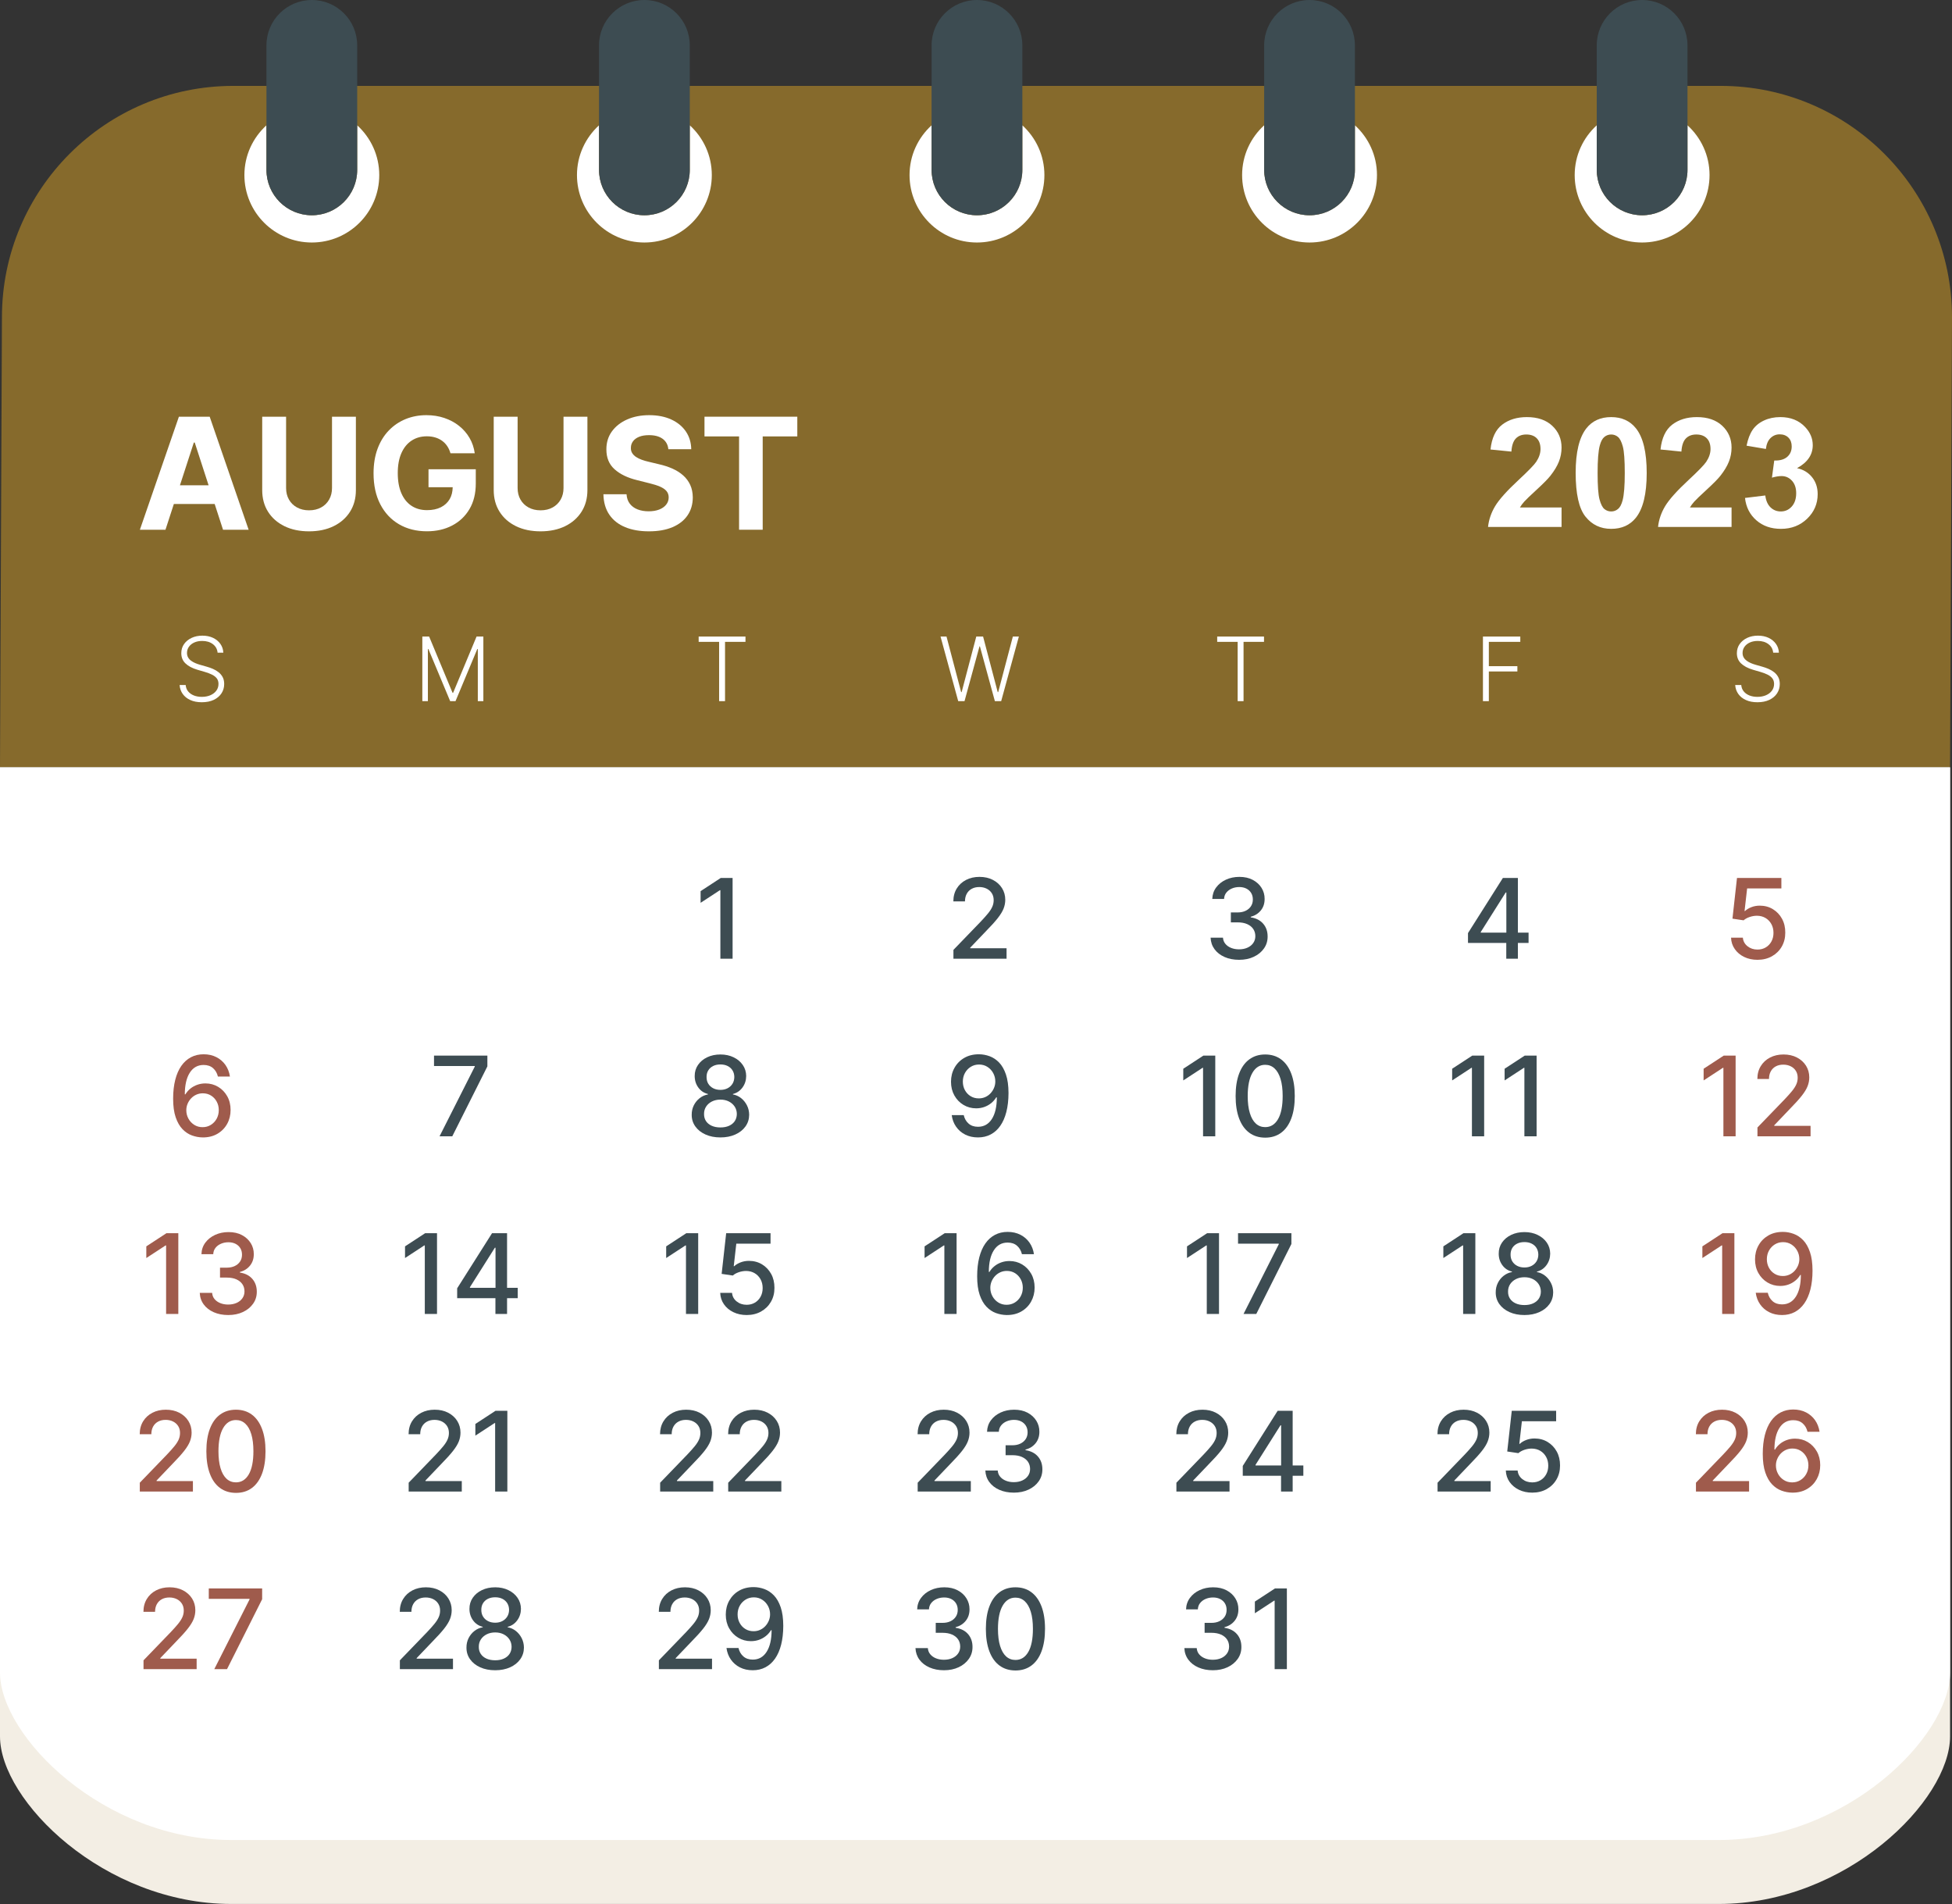 <?xml version="1.0" encoding="UTF-8" standalone="no"?><svg xmlns="http://www.w3.org/2000/svg" xmlns:xlink="http://www.w3.org/1999/xlink" fill="#000000" height="487.6" preserveAspectRatio="xMidYMid meet" version="1" viewBox="0.0 0.0 500.0 487.6" width="500" zoomAndPan="magnify"><rect x="0.0" y="0.0" width="500.0" height="487.6" fill="#333333" stroke="none"/><defs><clipPath id="a"><path d="M 0 196 L 500 196 L 500 487.59 L 0 487.59 Z M 0 196"/></clipPath></defs><g><g clip-path="url(#a)" id="change1_1"><path d="M 0 196.496 L 0 444.695 C 0 461.055 26.535 487.59 59.27 487.59 L 440.234 487.59 C 472.969 487.59 499.504 461.055 499.504 444.695 L 499.504 196.496 L 0 196.496" fill="#f3eee4"/></g><g id="change2_1"><path d="M 440.73 21.996 L 59.766 21.996 C 27.031 21.996 0.496 48.531 0.496 81.262 L 0 196.496 L 499.504 196.496 L 500 81.262 C 500 48.531 473.465 21.996 440.73 21.996" fill="#866a2c"/></g><g id="change3_1"><path d="M 79.871 62.105 C 89.41 62.105 97.145 54.371 97.145 44.836 C 97.145 39.781 94.957 35.246 91.496 32.09 L 91.496 43.508 C 91.496 49.926 86.293 55.129 79.871 55.129 C 73.453 55.129 68.25 49.926 68.25 43.508 L 68.25 32.09 C 64.789 35.246 62.602 39.781 62.602 44.836 C 62.602 54.371 70.336 62.105 79.871 62.105" fill="#ffffff"/></g><g id="change3_2"><path d="M 165.059 62.105 C 174.598 62.105 182.328 54.371 182.328 44.836 C 182.328 39.781 180.145 35.246 176.684 32.09 L 176.684 43.508 C 176.684 49.926 171.48 55.129 165.059 55.129 C 158.641 55.129 153.438 49.926 153.438 43.508 L 153.438 32.09 C 149.977 35.246 147.789 39.781 147.789 44.836 C 147.789 54.371 155.523 62.105 165.059 62.105" fill="#ffffff"/></g><g id="change3_3"><path d="M 250.246 62.105 C 259.785 62.105 267.52 54.371 267.52 44.836 C 267.52 39.781 265.332 35.246 261.871 32.09 L 261.871 43.508 C 261.871 49.926 256.668 55.129 250.246 55.129 C 243.828 55.129 238.625 49.926 238.625 43.508 L 238.625 32.09 C 235.164 35.246 232.977 39.781 232.977 44.836 C 232.977 54.371 240.711 62.105 250.246 62.105" fill="#ffffff"/></g><g id="change3_4"><path d="M 420.621 62.105 C 430.16 62.105 437.895 54.371 437.895 44.836 C 437.895 39.781 435.707 35.246 432.246 32.09 L 432.246 43.508 C 432.246 49.926 427.043 55.129 420.621 55.129 C 414.203 55.129 409 49.926 409 43.508 L 409 32.09 C 405.539 35.246 403.352 39.781 403.352 44.836 C 403.352 54.371 411.086 62.105 420.621 62.105" fill="#ffffff"/></g><g id="change3_5"><path d="M 335.434 62.105 C 344.973 62.105 352.707 54.371 352.707 44.836 C 352.707 39.781 350.52 35.246 347.059 32.09 L 347.059 43.508 C 347.059 49.926 341.855 55.129 335.434 55.129 C 329.016 55.129 323.812 49.926 323.812 43.508 L 323.812 32.09 C 320.352 35.246 318.164 39.781 318.164 44.836 C 318.164 54.371 325.898 62.105 335.434 62.105" fill="#ffffff"/></g><g id="change3_6"><path d="M 0 196.496 L 0 428.32 C 0 444.68 26.535 471.215 59.27 471.215 L 440.234 471.215 C 472.969 471.215 499.504 444.68 499.504 428.32 L 499.504 196.496 L 0 196.496" fill="#ffffff"/></g><g id="change3_7"><path d="M 389.031 122.871 C 386.023 125.664 384.012 127.902 382.992 129.594 C 381.973 131.281 381.359 133.07 381.156 134.953 L 399.988 134.953 L 399.988 129.965 L 389.32 129.965 C 389.602 129.48 389.969 128.984 390.422 128.473 C 390.871 127.965 391.945 126.934 393.641 125.379 C 395.336 123.824 396.508 122.633 397.156 121.805 C 398.141 120.555 398.855 119.359 399.309 118.219 C 399.762 117.078 399.988 115.879 399.988 114.613 C 399.988 112.398 399.195 110.543 397.617 109.051 C 396.035 107.562 393.863 106.816 391.098 106.816 C 388.574 106.816 386.473 107.461 384.789 108.746 C 383.105 110.031 382.105 112.156 381.789 115.113 L 387.141 115.648 C 387.242 114.078 387.625 112.957 388.289 112.281 C 388.949 111.605 389.844 111.27 390.965 111.27 C 392.098 111.27 392.988 111.59 393.633 112.234 C 394.273 112.879 394.598 113.801 394.598 114.996 C 394.598 116.082 394.227 117.176 393.488 118.285 C 392.938 119.09 391.453 120.617 389.031 122.871" fill="#ffffff"/></g><g id="change3_8"><path d="M 415.625 128.133 C 415.344 129.199 414.949 129.945 414.441 130.355 C 413.93 130.773 413.352 130.98 412.699 130.98 C 412.051 130.98 411.473 130.773 410.969 130.367 C 410.469 129.961 410.051 129.141 409.719 127.91 C 409.387 126.68 409.223 124.422 409.223 121.133 C 409.223 117.848 409.406 115.508 409.773 114.117 C 410.055 113.047 410.449 112.305 410.961 111.891 C 411.469 111.477 412.051 111.27 412.699 111.27 C 413.352 111.27 413.926 111.477 414.43 111.891 C 414.934 112.305 415.352 113.129 415.684 114.355 C 416.016 115.586 416.18 117.848 416.18 121.133 C 416.18 124.422 415.992 126.754 415.625 128.133 Z M 412.699 106.816 C 409.984 106.816 407.867 107.77 406.352 109.684 C 404.52 112.004 403.602 115.801 403.602 121.074 C 403.602 126.453 404.434 130.191 406.105 132.289 C 407.773 134.387 409.973 135.434 412.699 135.434 C 415.414 135.434 417.527 134.477 419.047 132.566 C 420.883 130.246 421.801 126.438 421.801 121.133 C 421.801 115.82 420.887 112.016 419.066 109.723 C 417.535 107.785 415.414 106.816 412.699 106.816" fill="#ffffff"/></g><g id="change3_9"><path d="M 428.336 108.746 C 426.656 110.031 425.652 112.156 425.336 115.113 L 430.688 115.648 C 430.789 114.078 431.172 112.957 431.836 112.281 C 432.496 111.605 433.391 111.27 434.512 111.27 C 435.645 111.27 436.535 111.59 437.18 112.234 C 437.82 112.879 438.145 113.801 438.145 114.996 C 438.145 116.082 437.773 117.176 437.035 118.285 C 436.484 119.09 435.004 120.617 432.578 122.871 C 429.57 125.664 427.559 127.902 426.539 129.594 C 425.52 131.281 424.906 133.07 424.703 134.953 L 443.535 134.953 L 443.535 129.965 L 432.867 129.965 C 433.148 129.48 433.516 128.984 433.969 128.473 C 434.418 127.965 435.492 126.934 437.188 125.379 C 438.883 123.824 440.055 122.633 440.703 121.805 C 441.688 120.555 442.402 119.359 442.855 118.219 C 443.309 117.078 443.535 115.879 443.535 114.613 C 443.535 112.398 442.742 110.543 441.164 109.051 C 439.582 107.562 437.41 106.816 434.645 106.816 C 432.121 106.816 430.02 107.461 428.336 108.746" fill="#ffffff"/></g><g id="change3_10"><path d="M 456.152 130.98 C 455.117 130.98 454.238 130.629 453.512 129.93 C 452.785 129.227 452.34 128.215 452.176 126.887 L 446.977 127.52 C 447.242 129.879 448.211 131.785 449.883 133.242 C 451.551 134.703 453.652 135.434 456.191 135.434 C 458.867 135.434 461.102 134.566 462.898 132.836 C 464.695 131.102 465.594 129.004 465.594 126.543 C 465.594 124.848 465.113 123.402 464.152 122.203 C 463.191 121.008 461.906 120.234 460.301 119.891 C 462.988 118.426 464.332 116.465 464.332 114.004 C 464.332 112.27 463.676 110.715 462.363 109.34 C 460.77 107.656 458.656 106.816 456.02 106.816 C 454.477 106.816 453.086 107.105 451.84 107.688 C 450.598 108.266 449.629 109.062 448.934 110.074 C 448.238 111.09 447.723 112.441 447.379 114.137 L 452.328 114.977 C 452.469 113.754 452.863 112.824 453.512 112.188 C 454.164 111.551 454.945 111.23 455.863 111.23 C 456.797 111.23 457.539 111.512 458.102 112.074 C 458.66 112.633 458.941 113.387 458.941 114.328 C 458.941 115.438 458.562 116.324 457.797 116.996 C 457.031 117.664 455.922 117.98 454.469 117.941 L 453.879 122.32 C 454.832 122.051 455.652 121.918 456.344 121.918 C 457.387 121.918 458.273 122.312 459 123.102 C 459.727 123.895 460.09 124.965 460.09 126.316 C 460.09 127.742 459.711 128.875 458.953 129.719 C 458.195 130.559 457.262 130.98 456.152 130.98" fill="#ffffff"/></g><g id="change3_11"><path d="M 53.895 178.043 C 53.25 178.32 52.516 178.461 51.691 178.461 C 50.949 178.461 50.277 178.344 49.672 178.109 C 49.07 177.871 48.582 177.531 48.203 177.078 C 47.828 176.625 47.613 176.074 47.559 175.422 L 46.008 175.422 C 46.066 176.297 46.336 177.062 46.809 177.723 C 47.281 178.387 47.934 178.906 48.762 179.277 C 49.59 179.652 50.566 179.84 51.691 179.84 C 52.887 179.84 53.914 179.633 54.77 179.223 C 55.625 178.809 56.281 178.25 56.742 177.547 C 57.199 176.84 57.426 176.047 57.426 175.164 C 57.426 174.477 57.293 173.883 57.027 173.391 C 56.762 172.898 56.406 172.48 55.969 172.141 C 55.531 171.797 55.047 171.512 54.52 171.285 C 53.992 171.062 53.465 170.875 52.938 170.73 L 51.191 170.23 C 50.793 170.117 50.398 169.977 50.008 169.809 C 49.617 169.641 49.262 169.441 48.945 169.207 C 48.621 168.973 48.367 168.691 48.18 168.363 C 47.992 168.035 47.898 167.652 47.898 167.219 C 47.898 166.625 48.062 166.094 48.395 165.629 C 48.723 165.164 49.184 164.801 49.766 164.535 C 50.352 164.273 51.027 164.141 51.797 164.141 C 52.891 164.141 53.797 164.41 54.52 164.957 C 55.242 165.5 55.648 166.23 55.738 167.152 L 57.203 167.152 C 57.168 166.312 56.918 165.562 56.453 164.902 C 55.988 164.242 55.359 163.727 54.57 163.348 C 53.777 162.973 52.867 162.785 51.84 162.785 C 50.82 162.785 49.906 162.973 49.09 163.352 C 48.273 163.734 47.625 164.262 47.152 164.934 C 46.672 165.609 46.438 166.395 46.438 167.281 C 46.438 168.344 46.793 169.215 47.512 169.898 C 48.227 170.582 49.23 171.117 50.531 171.508 L 52.508 172.086 C 53.191 172.285 53.793 172.516 54.312 172.773 C 54.832 173.031 55.238 173.352 55.531 173.73 C 55.82 174.109 55.965 174.578 55.965 175.141 C 55.965 175.801 55.781 176.383 55.41 176.879 C 55.043 177.379 54.535 177.766 53.895 178.043" fill="#ffffff"/></g><g id="change3_12"><path d="M 115.922 177.426 L 109.922 163.016 L 108.18 163.016 L 108.18 179.559 L 109.602 179.559 L 109.602 166.207 L 109.727 166.207 L 115.309 179.559 L 116.68 179.559 L 122.262 166.207 L 122.391 166.207 L 122.391 179.559 L 123.812 179.559 L 123.812 163.016 L 122.07 163.016 L 116.066 177.426 L 115.922 177.426" fill="#ffffff"/></g><g id="change3_13"><path d="M 185.715 179.559 L 185.715 164.375 L 190.953 164.375 L 190.953 163.016 L 178.961 163.016 L 178.961 164.375 L 184.203 164.375 L 184.203 179.559 L 185.715 179.559" fill="#ffffff"/></g><g id="change3_14"><path d="M 255.562 177.238 L 251.816 163.016 L 250.07 163.016 L 246.324 177.238 L 246.195 177.238 L 242.445 163.016 L 240.914 163.016 L 245.445 179.559 L 247.059 179.559 L 250.895 165.531 L 251 165.531 L 254.836 179.559 L 256.449 179.559 L 260.98 163.016 L 259.441 163.016 L 255.691 177.238 L 255.562 177.238" fill="#ffffff"/></g><g id="change3_15"><path d="M 317.023 179.559 L 318.531 179.559 L 318.531 164.375 L 323.773 164.375 L 323.773 163.016 L 311.781 163.016 L 311.781 164.375 L 317.023 164.375 L 317.023 179.559" fill="#ffffff"/></g><g id="change3_16"><path d="M 381.363 171.957 L 388.672 171.957 L 388.672 170.602 L 381.363 170.602 L 381.363 164.375 L 389.422 164.375 L 389.422 163.016 L 379.852 163.016 L 379.852 179.559 L 381.363 179.559 L 381.363 171.957" fill="#ffffff"/></g><g id="change3_17"><path d="M 452.352 178.043 C 451.711 178.32 450.977 178.461 450.152 178.461 C 449.41 178.461 448.734 178.344 448.133 178.109 C 447.527 177.871 447.039 177.531 446.664 177.078 C 446.285 176.625 446.07 176.074 446.016 175.422 L 444.465 175.422 C 444.527 176.297 444.793 177.062 445.266 177.723 C 445.738 178.387 446.391 178.906 447.223 179.277 C 448.051 179.652 449.027 179.84 450.152 179.84 C 451.348 179.84 452.371 179.633 453.227 179.223 C 454.086 178.809 454.742 178.25 455.199 177.547 C 455.656 176.84 455.887 176.047 455.887 175.164 C 455.887 174.477 455.754 173.883 455.484 173.391 C 455.219 172.898 454.867 172.48 454.43 172.141 C 453.988 171.797 453.508 171.512 452.977 171.285 C 452.449 171.062 451.922 170.875 451.395 170.73 L 449.652 170.23 C 449.254 170.117 448.859 169.977 448.469 169.809 C 448.078 169.641 447.723 169.441 447.402 169.207 C 447.082 168.973 446.828 168.691 446.641 168.363 C 446.449 168.035 446.355 167.652 446.355 167.219 C 446.355 166.625 446.523 166.094 446.852 165.629 C 447.184 165.164 447.641 164.801 448.227 164.535 C 448.809 164.273 449.484 164.141 450.258 164.141 C 451.348 164.141 452.258 164.41 452.977 164.957 C 453.699 165.5 454.105 166.23 454.199 167.152 L 455.66 167.152 C 455.629 166.312 455.379 165.562 454.91 164.902 C 454.445 164.242 453.816 163.727 453.027 163.348 C 452.234 162.973 451.324 162.785 450.297 162.785 C 449.281 162.785 448.363 162.973 447.547 163.352 C 446.73 163.734 446.086 164.262 445.609 164.934 C 445.133 165.609 444.895 166.395 444.895 167.281 C 444.895 168.344 445.254 169.215 445.969 169.898 C 446.684 170.582 447.691 171.117 448.988 171.508 L 450.969 172.086 C 451.652 172.285 452.254 172.516 452.773 172.773 C 453.289 173.031 453.695 173.352 453.988 173.73 C 454.277 174.109 454.426 174.578 454.426 175.141 C 454.426 175.801 454.238 176.383 453.871 176.879 C 453.504 177.379 452.996 177.766 452.352 178.043" fill="#ffffff"/></g><g id="change3_18"><path d="M 49.879 113.328 L 53.434 124.285 L 46.09 124.285 L 49.652 113.328 Z M 44.535 129.062 L 54.984 129.062 L 57.129 135.66 L 63.688 135.66 L 53.711 106.715 L 45.824 106.715 L 35.832 135.66 L 42.387 135.66 L 44.535 129.062" fill="#ffffff"/></g><g id="change3_19"><path d="M 67.164 106.715 L 67.164 125.516 C 67.164 127.625 67.664 129.473 68.66 131.055 C 69.66 132.637 71.059 133.867 72.859 134.75 C 74.656 135.629 76.758 136.07 79.16 136.07 C 81.555 136.07 83.652 135.629 85.453 134.75 C 87.25 133.867 88.652 132.637 89.656 131.055 C 90.66 129.473 91.16 127.625 91.16 125.516 L 91.16 106.715 L 85.043 106.715 L 85.043 124.988 C 85.043 126.094 84.797 127.074 84.312 127.93 C 83.828 128.789 83.145 129.461 82.266 129.949 C 81.383 130.441 80.348 130.688 79.16 130.688 C 77.984 130.688 76.953 130.441 76.066 129.949 C 75.18 129.461 74.496 128.789 74.012 127.93 C 73.523 127.074 73.281 126.094 73.281 124.988 L 73.281 106.715 L 67.164 106.715" fill="#ffffff"/></g><g id="change3_20"><path d="M 95.684 121.215 C 95.684 124.27 96.258 126.906 97.402 129.125 C 98.547 131.344 100.145 133.055 102.199 134.254 C 104.254 135.453 106.637 136.059 109.352 136.059 C 111.781 136.059 113.938 135.566 115.824 134.578 C 117.707 133.594 119.188 132.191 120.262 130.367 C 121.336 128.547 121.871 126.363 121.871 123.816 L 121.871 120.172 L 109.762 120.172 L 109.762 124.777 L 115.957 124.777 C 115.934 125.93 115.691 126.945 115.195 127.805 C 114.672 128.707 113.918 129.406 112.934 129.902 C 111.949 130.398 110.766 130.645 109.379 130.645 C 107.852 130.645 106.527 130.273 105.406 129.535 C 104.285 128.797 103.418 127.719 102.805 126.305 C 102.195 124.891 101.887 123.176 101.887 121.16 C 101.887 119.145 102.199 117.438 102.82 116.035 C 103.441 114.637 104.312 113.57 105.43 112.836 C 106.547 112.102 107.844 111.734 109.32 111.734 C 110.113 111.734 110.836 111.832 111.492 112.031 C 112.145 112.227 112.73 112.516 113.242 112.887 C 113.758 113.258 114.191 113.711 114.551 114.242 C 114.91 114.773 115.188 115.387 115.387 116.074 L 121.605 116.074 C 121.406 114.641 120.957 113.328 120.262 112.137 C 119.562 110.945 118.664 109.914 117.57 109.051 C 116.473 108.18 115.215 107.512 113.801 107.035 C 112.387 106.559 110.863 106.32 109.223 106.32 C 107.309 106.32 105.535 106.656 103.895 107.324 C 102.258 107.992 100.816 108.969 99.586 110.25 C 98.348 111.531 97.391 113.094 96.707 114.934 C 96.027 116.777 95.684 118.871 95.684 121.215" fill="#ffffff"/></g><g id="change3_21"><path d="M 132.16 134.75 C 133.961 135.629 136.062 136.07 138.465 136.07 C 140.855 136.07 142.953 135.629 144.754 134.75 C 146.555 133.867 147.953 132.637 148.957 131.055 C 149.961 129.473 150.465 127.625 150.465 125.516 L 150.465 106.715 L 144.344 106.715 L 144.344 124.988 C 144.344 126.094 144.102 127.074 143.617 127.93 C 143.129 128.789 142.445 129.461 141.566 129.949 C 140.684 130.441 139.652 130.688 138.465 130.688 C 137.285 130.688 136.254 130.441 135.367 129.949 C 134.484 129.461 133.797 128.789 133.312 127.93 C 132.828 127.074 132.586 126.094 132.586 124.988 L 132.586 106.715 L 126.465 106.715 L 126.465 125.516 C 126.465 127.625 126.965 129.473 127.965 131.055 C 128.961 132.637 130.359 133.867 132.16 134.75" fill="#ffffff"/></g><g id="change3_22"><path d="M 168.859 130.488 C 168.09 130.789 167.188 130.941 166.152 130.941 C 165.094 130.941 164.152 130.777 163.316 130.453 C 162.484 130.129 161.816 129.641 161.324 128.996 C 160.828 128.352 160.551 127.543 160.484 126.574 L 154.562 126.574 C 154.609 128.656 155.117 130.402 156.082 131.809 C 157.047 133.219 158.395 134.281 160.125 134.996 C 161.852 135.715 163.887 136.07 166.223 136.07 C 168.578 136.07 170.59 135.715 172.262 135.004 C 173.934 134.293 175.219 133.289 176.105 131.992 C 176.996 130.699 177.445 129.164 177.457 127.395 C 177.445 126.188 177.23 125.117 176.801 124.184 C 176.371 123.254 175.77 122.441 174.996 121.754 C 174.227 121.066 173.312 120.488 172.258 120.016 C 171.199 119.547 170.043 119.168 168.781 118.887 L 166.18 118.262 C 165.547 118.121 164.953 117.949 164.398 117.746 C 163.844 117.547 163.352 117.305 162.93 117.027 C 162.504 116.75 162.172 116.414 161.934 116.031 C 161.691 115.645 161.582 115.191 161.602 114.676 C 161.602 114.051 161.781 113.496 162.145 113.008 C 162.508 112.516 163.031 112.133 163.719 111.855 C 164.406 111.574 165.25 111.438 166.25 111.438 C 167.719 111.438 168.883 111.754 169.742 112.383 C 170.598 113.016 171.086 113.902 171.195 115.039 L 177.062 115.039 C 177.031 113.316 176.57 111.801 175.676 110.488 C 174.781 109.18 173.531 108.156 171.926 107.422 C 170.316 106.688 168.441 106.32 166.293 106.32 C 164.184 106.32 162.297 106.688 160.641 107.422 C 158.98 108.156 157.68 109.18 156.73 110.488 C 155.785 111.801 155.316 113.328 155.324 115.082 C 155.316 117.223 156.016 118.922 157.43 120.184 C 158.844 121.449 160.77 122.375 163.211 122.969 L 166.363 123.762 C 167.418 124.016 168.312 124.297 169.039 124.609 C 169.77 124.922 170.324 125.297 170.707 125.738 C 171.09 126.184 171.281 126.73 171.281 127.379 C 171.281 128.074 171.07 128.691 170.645 129.23 C 170.223 129.766 169.625 130.188 168.859 130.488" fill="#ffffff"/></g><g id="change3_23"><path d="M 195.363 111.762 L 204.227 111.762 L 204.227 106.715 L 180.453 106.715 L 180.453 111.762 L 189.312 111.762 L 189.312 135.66 L 195.363 135.66 L 195.363 111.762" fill="#ffffff"/></g><g id="change4_1"><path d="M 79.871 0 C 73.453 0 68.25 5.203 68.25 11.621 L 68.25 43.508 C 68.25 49.926 73.453 55.129 79.871 55.129 C 86.293 55.129 91.496 49.926 91.496 43.508 L 91.496 11.621 C 91.496 5.203 86.293 0 79.871 0" fill="#3d4c52"/></g><g id="change4_2"><path d="M 176.684 43.508 L 176.684 11.621 C 176.684 5.203 171.48 0 165.059 0 C 158.641 0 153.438 5.203 153.438 11.621 L 153.438 43.508 C 153.438 49.926 158.641 55.129 165.059 55.129 C 171.48 55.129 176.684 49.926 176.684 43.508" fill="#3d4c52"/></g><g id="change4_3"><path d="M 250.246 55.129 C 256.668 55.129 261.871 49.926 261.871 43.508 L 261.871 11.621 C 261.871 5.203 256.668 0 250.246 0 C 243.828 0 238.625 5.203 238.625 11.621 L 238.625 43.508 C 238.625 49.926 243.828 55.129 250.246 55.129" fill="#3d4c52"/></g><g id="change4_4"><path d="M 420.621 0 C 414.203 0 409 5.203 409 11.621 L 409 43.508 C 409 49.926 414.203 55.129 420.621 55.129 C 427.043 55.129 432.246 49.926 432.246 43.508 L 432.246 11.621 C 432.246 5.203 427.043 0 420.621 0" fill="#3d4c52"/></g><g id="change4_5"><path d="M 335.434 0 C 329.016 0 323.812 5.203 323.812 11.621 L 323.812 43.508 C 323.812 49.926 329.016 55.129 335.434 55.129 C 341.855 55.129 347.059 49.926 347.059 43.508 L 347.059 11.621 C 347.059 5.203 341.855 0 335.434 0" fill="#3d4c52"/></g><g id="change4_6"><path d="M 184.523 227.973 L 184.523 245.52 L 187.652 245.52 L 187.652 224.844 L 184.613 224.844 L 179.457 228.215 L 179.457 231.203 L 184.402 227.973 L 184.523 227.973" fill="#3d4c52"/></g><g id="change4_7"><path d="M 252.629 238.391 C 253.887 237.113 254.867 236.023 255.574 235.125 C 256.281 234.227 256.777 233.41 257.066 232.68 C 257.352 231.945 257.496 231.191 257.496 230.426 C 257.496 229.316 257.215 228.32 256.656 227.434 C 256.098 226.551 255.324 225.848 254.328 225.336 C 253.336 224.82 252.191 224.562 250.891 224.562 C 249.605 224.562 248.461 224.82 247.449 225.344 C 246.441 225.867 245.645 226.598 245.066 227.539 C 244.488 228.48 244.199 229.582 244.199 230.84 L 247.176 230.84 C 247.176 230.102 247.324 229.453 247.621 228.902 C 247.918 228.352 248.34 227.922 248.895 227.621 C 249.445 227.316 250.09 227.164 250.832 227.164 C 251.531 227.164 252.16 227.301 252.719 227.574 C 253.277 227.848 253.719 228.234 254.043 228.734 C 254.363 229.238 254.527 229.832 254.527 230.52 C 254.527 231.121 254.406 231.695 254.164 232.234 C 253.922 232.773 253.555 233.34 253.066 233.934 C 252.578 234.531 251.961 235.223 251.215 236.012 L 244.219 243.258 L 244.219 245.52 L 257.828 245.52 L 257.828 242.844 L 248.52 242.844 L 248.52 242.691 L 252.629 238.391" fill="#3d4c52"/></g><g id="change4_8"><path d="M 319.535 242.691 C 318.906 242.977 318.184 243.117 317.371 243.117 C 316.629 243.117 315.957 242.996 315.352 242.754 C 314.742 242.512 314.254 242.164 313.883 241.719 C 313.508 241.27 313.301 240.738 313.262 240.129 L 310.09 240.129 C 310.137 241.254 310.477 242.238 311.105 243.094 C 311.734 243.941 312.594 244.605 313.68 245.086 C 314.766 245.562 316.004 245.801 317.391 245.801 C 318.801 245.801 320.059 245.543 321.152 245.027 C 322.25 244.516 323.117 243.805 323.754 242.902 C 324.391 242.004 324.703 240.984 324.699 239.844 C 324.703 238.539 324.328 237.445 323.57 236.566 C 322.816 235.684 321.75 235.137 320.379 234.93 L 320.379 234.77 C 321.453 234.492 322.316 233.949 322.969 233.141 C 323.617 232.336 323.938 231.352 323.93 230.195 C 323.938 229.18 323.676 228.242 323.148 227.387 C 322.621 226.535 321.871 225.848 320.906 225.336 C 319.941 224.82 318.797 224.562 317.473 224.562 C 316.203 224.562 315.055 224.801 314.02 225.277 C 312.98 225.758 312.148 226.418 311.52 227.266 C 310.891 228.113 310.559 229.098 310.523 230.215 L 313.543 230.215 C 313.57 229.582 313.766 229.039 314.129 228.586 C 314.492 228.133 314.965 227.781 315.547 227.535 C 316.129 227.289 316.758 227.164 317.43 227.164 C 318.137 227.164 318.75 227.301 319.273 227.57 C 319.793 227.84 320.195 228.211 320.484 228.688 C 320.77 229.16 320.914 229.719 320.914 230.355 C 320.914 231.023 320.746 231.602 320.418 232.098 C 320.09 232.594 319.633 232.977 319.051 233.254 C 318.469 233.531 317.793 233.668 317.027 233.668 L 315.281 233.668 L 315.281 236.211 L 317.027 236.211 C 317.98 236.211 318.797 236.363 319.473 236.664 C 320.152 236.969 320.664 237.383 321.02 237.91 C 321.371 238.441 321.551 239.051 321.551 239.742 C 321.551 240.41 321.371 240.996 321.012 241.508 C 320.656 242.016 320.164 242.41 319.535 242.691" fill="#3d4c52"/></g><g id="change4_9"><path d="M 379.297 238.836 L 379.297 238.676 L 385.684 228.559 L 385.848 228.559 L 385.848 238.836 Z M 385.828 245.52 L 388.805 245.52 L 388.805 241.48 L 391.539 241.48 L 391.539 238.836 L 388.805 238.836 L 388.805 224.844 L 384.957 224.844 L 376.023 238.957 L 376.023 241.48 L 385.828 241.48 L 385.828 245.52" fill="#3d4c52"/></g><g id="change4_10"><path d="M 121.609 273.152 L 112.586 291.004 L 115.848 291.004 L 124.84 273.094 L 124.84 270.328 L 111.172 270.328 L 111.172 273.004 L 121.609 273.004 L 121.609 273.152" fill="#3d4c52"/></g><g id="change4_11"><path d="M 180.875 283.379 C 181.238 282.828 181.734 282.395 182.367 282.078 C 183.004 281.762 183.727 281.602 184.539 281.602 C 185.348 281.602 186.062 281.762 186.688 282.078 C 187.316 282.395 187.812 282.828 188.18 283.379 C 188.547 283.934 188.73 284.566 188.738 285.289 C 188.73 285.98 188.555 286.586 188.215 287.102 C 187.871 287.613 187.387 288.016 186.762 288.301 C 186.133 288.586 185.395 288.73 184.539 288.73 C 183.676 288.73 182.93 288.586 182.297 288.301 C 181.664 288.016 181.18 287.613 180.84 287.102 C 180.5 286.586 180.332 285.98 180.34 285.289 C 180.332 284.566 180.512 283.934 180.875 283.379 Z M 180.984 275.816 C 180.98 275.172 181.121 274.605 181.422 274.121 C 181.715 273.637 182.133 273.262 182.668 272.996 C 183.203 272.73 183.824 272.598 184.539 272.598 C 185.238 272.598 185.855 272.73 186.387 272.996 C 186.918 273.262 187.336 273.637 187.633 274.121 C 187.934 274.605 188.086 275.172 188.094 275.816 C 188.086 276.477 187.93 277.055 187.621 277.547 C 187.316 278.035 186.898 278.422 186.367 278.695 C 185.836 278.973 185.227 279.109 184.539 279.109 C 183.84 279.109 183.223 278.973 182.688 278.695 C 182.152 278.422 181.734 278.035 181.43 277.547 C 181.129 277.055 180.98 276.477 180.984 275.816 Z M 180.707 290.535 C 181.816 291.035 183.094 291.285 184.539 291.285 C 185.973 291.285 187.242 291.035 188.352 290.535 C 189.457 290.039 190.324 289.352 190.949 288.477 C 191.574 287.602 191.891 286.605 191.898 285.488 C 191.891 284.613 191.703 283.809 191.328 283.07 C 190.953 282.336 190.457 281.719 189.836 281.227 C 189.211 280.73 188.512 280.414 187.738 280.281 L 187.738 280.16 C 188.742 279.91 189.555 279.359 190.184 278.504 C 190.809 277.648 191.125 276.664 191.133 275.555 C 191.125 274.508 190.836 273.566 190.262 272.734 C 189.691 271.902 188.91 271.246 187.914 270.766 C 186.922 270.285 185.797 270.043 184.539 270.043 C 183.27 270.043 182.133 270.281 181.137 270.762 C 180.141 271.238 179.359 271.895 178.789 272.727 C 178.223 273.555 177.941 274.5 177.945 275.555 C 177.941 276.664 178.246 277.648 178.867 278.504 C 179.484 279.359 180.309 279.91 181.34 280.16 L 181.34 280.281 C 180.559 280.414 179.852 280.73 179.219 281.227 C 178.586 281.719 178.086 282.336 177.719 283.07 C 177.352 283.809 177.172 284.613 177.18 285.488 C 177.172 286.605 177.48 287.602 178.109 288.477 C 178.734 289.352 179.602 290.039 180.707 290.535" fill="#3d4c52"/></g><g id="change4_12"><path d="M 254.617 278.598 C 254.398 279.121 254.098 279.586 253.719 279.992 C 253.34 280.398 252.895 280.719 252.383 280.945 C 251.871 281.176 251.316 281.289 250.727 281.289 C 249.93 281.289 249.227 281.102 248.609 280.719 C 247.996 280.34 247.512 279.824 247.156 279.172 C 246.805 278.52 246.629 277.789 246.629 276.988 C 246.629 276.176 246.809 275.438 247.172 274.777 C 247.535 274.121 248.031 273.594 248.66 273.203 C 249.289 272.812 249.996 272.617 250.785 272.617 C 251.59 272.617 252.301 272.82 252.926 273.219 C 253.551 273.617 254.047 274.148 254.406 274.809 C 254.766 275.469 254.945 276.184 254.945 276.961 C 254.945 277.531 254.836 278.078 254.617 278.598 Z M 250.516 288.559 C 249.523 288.559 248.719 288.285 248.098 287.734 C 247.473 287.188 247.062 286.469 246.859 285.578 L 243.781 285.578 C 243.93 286.699 244.301 287.684 244.902 288.543 C 245.5 289.402 246.277 290.074 247.234 290.559 C 248.188 291.043 249.281 291.285 250.516 291.285 C 251.719 291.285 252.801 291.031 253.758 290.527 C 254.719 290.023 255.539 289.285 256.219 288.316 C 256.898 287.348 257.418 286.156 257.777 284.746 C 258.137 283.34 258.32 281.727 258.328 279.918 C 258.32 278.012 258.102 276.426 257.664 275.152 C 257.23 273.883 256.652 272.871 255.93 272.117 C 255.207 271.367 254.398 270.828 253.504 270.496 C 252.605 270.168 251.699 270 250.777 269.992 C 249.328 269.988 248.07 270.297 246.996 270.918 C 245.922 271.539 245.09 272.387 244.492 273.453 C 243.895 274.52 243.598 275.711 243.598 277.031 C 243.598 278.348 243.887 279.52 244.461 280.543 C 245.035 281.566 245.816 282.371 246.793 282.957 C 247.773 283.543 248.859 283.836 250.051 283.836 C 250.781 283.836 251.473 283.719 252.117 283.492 C 252.766 283.262 253.348 282.938 253.871 282.52 C 254.391 282.105 254.828 281.605 255.18 281.027 L 255.34 281.027 C 255.332 283.402 254.906 285.254 254.059 286.574 C 253.211 287.898 252.027 288.559 250.516 288.559" fill="#3d4c52"/></g><g id="change4_13"><path d="M 308.16 273.457 L 308.16 291.004 L 311.289 291.004 L 311.289 270.328 L 308.25 270.328 L 303.094 273.699 L 303.094 276.688 L 308.039 273.457 L 308.16 273.457" fill="#3d4c52"/></g><g id="change4_14"><path d="M 327.367 286.602 C 326.574 287.969 325.48 288.648 324.078 288.648 C 323.145 288.648 322.344 288.344 321.68 287.734 C 321.012 287.129 320.496 286.227 320.141 285.039 C 319.777 283.852 319.598 282.398 319.598 280.676 C 319.605 278.098 320.004 276.121 320.801 274.746 C 321.594 273.375 322.688 272.688 324.078 272.688 C 325.004 272.688 325.797 272.996 326.469 273.613 C 327.137 274.23 327.652 275.133 328.012 276.32 C 328.371 277.508 328.551 278.957 328.551 280.676 C 328.551 283.258 328.156 285.234 327.367 286.602 Z M 330.746 274.934 C 330.145 273.352 329.277 272.141 328.148 271.301 C 327.02 270.465 325.66 270.043 324.078 270.043 C 322.496 270.043 321.141 270.461 320.008 271.297 C 318.871 272.133 318.004 273.344 317.402 274.93 C 316.801 276.52 316.5 278.434 316.5 280.676 C 316.5 282.922 316.801 284.844 317.398 286.438 C 317.996 288.031 318.859 289.246 319.992 290.082 C 321.121 290.918 322.484 291.34 324.078 291.344 C 325.668 291.344 327.027 290.926 328.156 290.09 C 329.289 289.25 330.152 288.035 330.754 286.441 C 331.352 284.852 331.652 282.93 331.652 280.676 C 331.652 278.434 331.352 276.52 330.746 274.934" fill="#3d4c52"/></g><g id="change4_15"><path d="M 377.031 273.457 L 377.031 291.004 L 380.164 291.004 L 380.164 270.328 L 377.125 270.328 L 371.965 273.699 L 371.965 276.688 L 376.91 273.457 L 377.031 273.457" fill="#3d4c52"/></g><g id="change4_16"><path d="M 393.598 291.004 L 393.598 270.328 L 390.562 270.328 L 385.402 273.699 L 385.402 276.688 L 390.348 273.457 L 390.469 273.457 L 390.469 291.004 L 393.598 291.004" fill="#3d4c52"/></g><g id="change4_17"><path d="M 108.812 318.941 L 108.812 336.488 L 111.941 336.488 L 111.941 315.812 L 108.902 315.812 L 103.746 319.184 L 103.746 322.172 L 108.691 318.941 L 108.812 318.941" fill="#3d4c52"/></g><g id="change4_18"><path d="M 120.371 329.641 L 126.762 319.527 L 126.926 319.527 L 126.926 329.805 L 120.371 329.805 Z M 117.102 332.449 L 126.902 332.449 L 126.902 336.488 L 129.883 336.488 L 129.883 332.449 L 132.617 332.449 L 132.617 329.805 L 129.883 329.805 L 129.883 315.812 L 126.035 315.812 L 117.102 329.926 L 117.102 332.449" fill="#3d4c52"/></g><g id="change4_19"><path d="M 178.84 336.488 L 178.84 315.812 L 175.801 315.812 L 170.641 319.184 L 170.641 322.172 L 175.59 318.941 L 175.711 318.941 L 175.711 336.488 L 178.84 336.488" fill="#3d4c52"/></g><g id="change4_20"><path d="M 187.848 336.035 C 188.855 336.523 189.992 336.77 191.258 336.77 C 192.641 336.77 193.871 336.469 194.945 335.867 C 196.02 335.262 196.859 334.438 197.469 333.387 C 198.078 332.34 198.379 331.145 198.371 329.805 C 198.379 328.465 198.098 327.277 197.531 326.246 C 196.961 325.211 196.184 324.398 195.199 323.797 C 194.211 323.199 193.09 322.898 191.832 322.898 C 191.062 322.898 190.348 323.031 189.676 323.293 C 189.008 323.555 188.469 323.883 188.066 324.273 L 187.945 324.273 L 188.602 318.488 L 197.371 318.488 L 197.371 315.812 L 186.008 315.812 L 184.848 326.23 L 187.703 326.652 C 188.094 326.305 188.605 326.02 189.238 325.805 C 189.871 325.59 190.5 325.484 191.125 325.484 C 191.945 325.488 192.676 325.684 193.312 326.059 C 193.945 326.438 194.445 326.953 194.809 327.613 C 195.172 328.273 195.355 329.023 195.355 329.863 C 195.355 330.691 195.18 331.43 194.824 332.074 C 194.473 332.723 193.988 333.227 193.371 333.594 C 192.754 333.961 192.051 334.145 191.258 334.145 C 190.262 334.145 189.406 333.859 188.691 333.285 C 187.977 332.715 187.586 331.984 187.512 331.098 L 184.48 331.098 C 184.523 332.191 184.844 333.168 185.441 334.023 C 186.039 334.879 186.844 335.551 187.848 336.035" fill="#3d4c52"/></g><g id="change4_21"><path d="M 241.895 318.941 L 241.895 336.488 L 245.027 336.488 L 245.027 315.812 L 241.988 315.812 L 236.828 319.184 L 236.828 322.172 L 241.777 318.941 L 241.895 318.941" fill="#3d4c52"/></g><g id="change4_22"><path d="M 253.996 328.152 C 254.215 327.633 254.516 327.168 254.898 326.766 C 255.281 326.359 255.727 326.047 256.238 325.816 C 256.746 325.586 257.297 325.473 257.898 325.473 C 258.684 325.473 259.387 325.664 260.004 326.047 C 260.617 326.434 261.102 326.949 261.453 327.602 C 261.809 328.254 261.988 328.98 261.988 329.773 C 261.988 330.59 261.805 331.324 261.441 331.984 C 261.078 332.645 260.582 333.168 259.957 333.559 C 259.332 333.949 258.621 334.145 257.828 334.145 C 257.031 334.145 256.32 333.945 255.691 333.543 C 255.062 333.145 254.566 332.613 254.207 331.953 C 253.848 331.293 253.668 330.578 253.668 329.805 C 253.668 329.227 253.777 328.676 253.996 328.152 Z M 255.117 336.266 C 256.008 336.586 256.914 336.754 257.836 336.77 C 259.277 336.781 260.535 336.477 261.613 335.855 C 262.688 335.234 263.527 334.387 264.121 333.316 C 264.715 332.246 265.016 331.051 265.016 329.734 C 265.016 328.414 264.727 327.242 264.148 326.219 C 263.566 325.195 262.793 324.395 261.82 323.812 C 260.848 323.23 259.762 322.938 258.562 322.938 C 257.844 322.938 257.156 323.051 256.508 323.277 C 255.859 323.504 255.273 323.82 254.754 324.238 C 254.23 324.652 253.789 325.148 253.438 325.734 L 253.285 325.734 C 253.289 323.367 253.715 321.52 254.562 320.199 C 255.406 318.875 256.586 318.215 258.102 318.215 C 259.094 318.215 259.902 318.488 260.523 319.039 C 261.141 319.586 261.555 320.301 261.766 321.184 L 264.844 321.184 C 264.68 320.074 264.305 319.09 263.707 318.234 C 263.109 317.379 262.336 316.707 261.379 316.215 C 260.426 315.727 259.332 315.48 258.102 315.48 C 256.902 315.48 255.82 315.73 254.859 316.234 C 253.895 316.742 253.074 317.477 252.395 318.445 C 251.715 319.414 251.195 320.605 250.836 322.016 C 250.477 323.426 250.297 325.035 250.297 326.848 C 250.297 328.75 250.512 330.34 250.945 331.609 C 251.383 332.883 251.961 333.895 252.688 334.648 C 253.414 335.402 254.223 335.941 255.117 336.266" fill="#3d4c52"/></g><g id="change4_23"><path d="M 312.246 336.488 L 312.246 315.812 L 309.207 315.812 L 304.047 319.184 L 304.047 322.172 L 308.992 318.941 L 309.113 318.941 L 309.113 336.488 L 312.246 336.488" fill="#3d4c52"/></g><g id="change4_24"><path d="M 318.531 336.488 L 321.797 336.488 L 330.789 318.578 L 330.789 315.812 L 317.121 315.812 L 317.121 318.488 L 327.559 318.488 L 327.559 318.641 L 318.531 336.488" fill="#3d4c52"/></g><g id="change4_25"><path d="M 374.777 318.941 L 374.777 336.488 L 377.906 336.488 L 377.906 315.812 L 374.867 315.812 L 369.711 319.184 L 369.711 322.172 L 374.656 318.941 L 374.777 318.941" fill="#3d4c52"/></g><g id="change4_26"><path d="M 386.82 328.863 C 387.184 328.312 387.684 327.879 388.312 327.562 C 388.945 327.246 389.672 327.09 390.484 327.09 C 391.293 327.09 392.008 327.246 392.637 327.562 C 393.262 327.879 393.758 328.312 394.125 328.863 C 394.492 329.418 394.68 330.051 394.684 330.773 C 394.68 331.469 394.504 332.07 394.16 332.586 C 393.816 333.098 393.332 333.5 392.707 333.785 C 392.078 334.074 391.34 334.215 390.484 334.215 C 389.625 334.215 388.879 334.074 388.242 333.785 C 387.609 333.5 387.125 333.098 386.785 332.586 C 386.445 332.07 386.277 331.469 386.285 330.773 C 386.277 330.051 386.457 329.418 386.82 328.863 Z M 386.93 321.305 C 386.926 320.656 387.07 320.094 387.363 319.605 C 387.66 319.121 388.078 318.75 388.613 318.484 C 389.148 318.215 389.773 318.086 390.484 318.086 C 391.184 318.086 391.801 318.215 392.332 318.484 C 392.863 318.75 393.281 319.121 393.578 319.605 C 393.879 320.094 394.031 320.656 394.039 321.305 C 394.031 321.965 393.875 322.539 393.57 323.031 C 393.262 323.52 392.844 323.906 392.312 324.18 C 391.781 324.457 391.172 324.594 390.484 324.594 C 389.785 324.594 389.168 324.457 388.633 324.18 C 388.098 323.906 387.68 323.52 387.375 323.031 C 387.074 322.539 386.926 321.965 386.93 321.305 Z M 390.484 336.77 C 391.918 336.77 393.188 336.52 394.297 336.023 C 395.402 335.523 396.27 334.84 396.895 333.965 C 397.52 333.09 397.836 332.094 397.844 330.977 C 397.836 330.102 397.648 329.293 397.273 328.559 C 396.898 327.82 396.402 327.203 395.781 326.711 C 395.156 326.215 394.461 325.902 393.684 325.766 L 393.684 325.645 C 394.688 325.395 395.504 324.844 396.129 323.988 C 396.754 323.133 397.07 322.152 397.078 321.039 C 397.07 319.992 396.781 319.051 396.211 318.219 C 395.637 317.391 394.855 316.734 393.859 316.254 C 392.867 315.77 391.742 315.527 390.484 315.527 C 389.215 315.527 388.078 315.77 387.082 316.246 C 386.086 316.723 385.305 317.379 384.734 318.211 C 384.168 319.039 383.887 319.984 383.895 321.039 C 383.887 322.152 384.191 323.133 384.812 323.988 C 385.43 324.844 386.254 325.395 387.285 325.645 L 387.285 325.766 C 386.504 325.902 385.797 326.215 385.164 326.711 C 384.531 327.203 384.031 327.82 383.664 328.559 C 383.301 329.293 383.117 330.102 383.125 330.977 C 383.117 332.094 383.43 333.09 384.055 333.965 C 384.68 334.84 385.547 335.523 386.652 336.023 C 387.762 336.52 389.039 336.77 390.484 336.77" fill="#3d4c52"/></g><g id="change4_27"><path d="M 108.98 379.145 L 113.09 374.844 C 114.348 373.566 115.328 372.477 116.035 371.578 C 116.742 370.68 117.238 369.863 117.527 369.133 C 117.812 368.398 117.953 367.648 117.953 366.879 C 117.953 365.77 117.676 364.773 117.117 363.887 C 116.559 363.004 115.781 362.301 114.789 361.785 C 113.797 361.27 112.652 361.016 111.352 361.016 C 110.066 361.016 108.918 361.273 107.91 361.797 C 106.902 362.32 106.105 363.051 105.527 363.992 C 104.949 364.934 104.66 366.035 104.66 367.293 L 107.637 367.293 C 107.637 366.555 107.785 365.906 108.082 365.355 C 108.379 364.805 108.801 364.375 109.355 364.074 C 109.906 363.77 110.551 363.617 111.293 363.617 C 111.992 363.617 112.621 363.754 113.18 364.027 C 113.738 364.301 114.18 364.688 114.504 365.188 C 114.824 365.691 114.988 366.285 114.988 366.973 C 114.988 367.574 114.863 368.148 114.621 368.688 C 114.383 369.227 114.016 369.793 113.527 370.387 C 113.039 370.984 112.422 371.676 111.676 372.461 L 104.68 379.711 L 104.68 381.973 L 118.285 381.973 L 118.285 379.297 L 108.98 379.297 L 108.98 379.145" fill="#3d4c52"/></g><g id="change4_28"><path d="M 129.957 381.973 L 129.957 361.297 L 126.918 361.297 L 121.762 364.668 L 121.762 367.656 L 126.707 364.426 L 126.828 364.426 L 126.828 381.973 L 129.957 381.973" fill="#3d4c52"/></g><g id="change4_29"><path d="M 173.395 379.145 L 177.504 374.844 C 178.762 373.566 179.742 372.477 180.449 371.578 C 181.156 370.68 181.652 369.863 181.938 369.133 C 182.223 368.398 182.367 367.648 182.367 366.879 C 182.367 365.77 182.09 364.773 181.527 363.887 C 180.973 363.004 180.195 362.301 179.203 361.785 C 178.211 361.27 177.062 361.016 175.766 361.016 C 174.48 361.016 173.332 361.273 172.324 361.797 C 171.312 362.32 170.52 363.051 169.941 363.992 C 169.363 364.934 169.07 366.035 169.07 367.293 L 172.051 367.293 C 172.051 366.555 172.199 365.906 172.496 365.355 C 172.789 364.805 173.215 364.375 173.766 364.074 C 174.32 363.77 174.965 363.617 175.703 363.617 C 176.402 363.617 177.035 363.754 177.594 364.027 C 178.152 364.301 178.594 364.688 178.914 365.188 C 179.238 365.691 179.398 366.285 179.398 366.973 C 179.398 367.574 179.277 368.148 179.035 368.688 C 178.793 369.227 178.43 369.793 177.941 370.387 C 177.453 370.984 176.836 371.676 176.09 372.461 L 169.094 379.711 L 169.094 381.973 L 182.699 381.973 L 182.699 379.297 L 173.395 379.297 L 173.395 379.145" fill="#3d4c52"/></g><g id="change4_30"><path d="M 196.637 361.785 C 195.645 361.27 194.496 361.016 193.199 361.016 C 191.914 361.016 190.766 361.273 189.758 361.797 C 188.746 362.32 187.953 363.051 187.375 363.992 C 186.797 364.934 186.508 366.035 186.508 367.293 L 189.484 367.293 C 189.484 366.555 189.633 365.906 189.93 365.355 C 190.227 364.805 190.648 364.375 191.199 364.074 C 191.754 363.77 192.398 363.617 193.141 363.617 C 193.84 363.617 194.469 363.754 195.027 364.027 C 195.586 364.301 196.027 364.688 196.348 365.188 C 196.672 365.691 196.836 366.285 196.836 366.973 C 196.836 367.574 196.711 368.148 196.469 368.688 C 196.227 369.227 195.863 369.793 195.375 370.387 C 194.887 370.984 194.27 371.676 193.523 372.461 L 186.527 379.711 L 186.527 381.973 L 200.137 381.973 L 200.137 379.297 L 190.828 379.297 L 190.828 379.145 L 194.938 374.844 C 196.191 373.566 197.176 372.477 197.883 371.578 C 198.59 370.68 199.086 369.863 199.371 369.133 C 199.66 368.398 199.801 367.648 199.801 366.879 C 199.801 365.77 199.523 364.773 198.965 363.887 C 198.406 363.004 197.629 362.301 196.637 361.785" fill="#3d4c52"/></g><g id="change4_31"><path d="M 238.465 365.355 C 238.762 364.805 239.184 364.375 239.734 364.074 C 240.289 363.77 240.934 363.617 241.676 363.617 C 242.375 363.617 243.004 363.754 243.562 364.027 C 244.121 364.301 244.562 364.688 244.887 365.188 C 245.207 365.691 245.371 366.285 245.371 366.973 C 245.371 367.574 245.246 368.148 245.008 368.688 C 244.762 369.227 244.398 369.793 243.91 370.387 C 243.422 370.984 242.805 371.676 242.059 372.461 L 235.062 379.711 L 235.062 381.973 L 248.672 381.973 L 248.672 379.297 L 239.363 379.297 L 239.363 379.145 L 243.473 374.844 C 244.73 373.566 245.711 372.477 246.418 371.578 C 247.125 370.68 247.621 369.863 247.906 369.133 C 248.195 368.398 248.34 367.648 248.34 366.879 C 248.34 365.77 248.059 364.773 247.5 363.887 C 246.941 363.004 246.164 362.301 245.172 361.785 C 244.18 361.27 243.031 361.016 241.734 361.016 C 240.449 361.016 239.301 361.273 238.293 361.797 C 237.281 362.32 236.488 363.051 235.91 363.992 C 235.332 364.934 235.043 366.035 235.043 367.293 L 238.02 367.293 C 238.02 366.555 238.168 365.906 238.465 365.355" fill="#3d4c52"/></g><g id="change4_32"><path d="M 255.984 381.539 C 257.07 382.016 258.309 382.254 259.695 382.254 C 261.105 382.254 262.363 381.996 263.461 381.48 C 264.555 380.969 265.422 380.258 266.059 379.355 C 266.695 378.457 267.008 377.438 267.004 376.297 C 267.008 374.992 266.633 373.898 265.879 373.02 C 265.121 372.137 264.055 371.59 262.684 371.383 L 262.684 371.223 C 263.758 370.945 264.621 370.402 265.273 369.594 C 265.922 368.785 266.242 367.805 266.234 366.648 C 266.242 365.633 265.98 364.695 265.453 363.84 C 264.926 362.988 264.176 362.301 263.211 361.785 C 262.246 361.27 261.102 361.016 259.773 361.016 C 258.508 361.016 257.359 361.254 256.32 361.73 C 255.285 362.211 254.453 362.871 253.824 363.719 C 253.195 364.566 252.863 365.551 252.828 366.668 L 255.848 366.668 C 255.875 366.035 256.07 365.492 256.434 365.039 C 256.797 364.586 257.27 364.234 257.852 363.988 C 258.434 363.742 259.062 363.617 259.734 363.617 C 260.441 363.617 261.055 363.754 261.578 364.023 C 262.098 364.293 262.504 364.664 262.789 365.141 C 263.074 365.613 263.219 366.172 263.219 366.809 C 263.219 367.477 263.051 368.055 262.723 368.551 C 262.391 369.047 261.938 369.43 261.355 369.707 C 260.773 369.984 260.098 370.121 259.332 370.121 L 257.582 370.121 L 257.582 372.664 L 259.332 372.664 C 260.285 372.664 261.102 372.816 261.777 373.117 C 262.453 373.422 262.969 373.836 263.324 374.363 C 263.676 374.895 263.852 375.504 263.852 376.195 C 263.852 376.863 263.676 377.449 263.316 377.961 C 262.961 378.469 262.469 378.863 261.84 379.145 C 261.211 379.43 260.488 379.57 259.672 379.57 C 258.934 379.57 258.262 379.449 257.656 379.203 C 257.051 378.965 256.559 378.617 256.188 378.172 C 255.812 377.723 255.605 377.195 255.566 376.582 L 252.395 376.582 C 252.441 377.703 252.781 378.691 253.41 379.543 C 254.039 380.395 254.898 381.059 255.984 381.539" fill="#3d4c52"/></g><g id="change4_33"><path d="M 310.18 370.387 C 309.691 370.984 309.074 371.676 308.328 372.461 L 301.332 379.711 L 301.332 381.973 L 314.941 381.973 L 314.941 379.297 L 305.633 379.297 L 305.633 379.145 L 309.742 374.844 C 311 373.566 311.984 372.477 312.691 371.578 C 313.395 370.68 313.895 369.863 314.18 369.133 C 314.465 368.398 314.605 367.648 314.605 366.879 C 314.605 365.77 314.328 364.773 313.77 363.887 C 313.211 363.004 312.434 362.301 311.441 361.785 C 310.449 361.27 309.305 361.016 308.004 361.016 C 306.719 361.016 305.574 361.273 304.562 361.797 C 303.555 362.32 302.758 363.051 302.18 363.992 C 301.602 364.934 301.312 366.035 301.312 367.293 L 304.289 367.293 C 304.289 366.555 304.438 365.906 304.734 365.355 C 305.031 364.805 305.453 364.375 306.008 364.074 C 306.559 363.77 307.203 363.617 307.945 363.617 C 308.645 363.617 309.273 363.754 309.832 364.027 C 310.391 364.301 310.832 364.688 311.156 365.188 C 311.477 365.691 311.641 366.285 311.641 366.973 C 311.641 367.574 311.52 368.148 311.277 368.688 C 311.035 369.227 310.668 369.793 310.18 370.387" fill="#3d4c52"/></g><g id="change4_34"><path d="M 328.156 375.289 L 321.605 375.289 L 321.605 375.129 L 327.992 365.012 L 328.156 365.012 Z M 331.113 361.297 L 327.266 361.297 L 318.332 375.41 L 318.332 377.934 L 328.137 377.934 L 328.137 381.973 L 331.113 381.973 L 331.113 377.934 L 333.848 377.934 L 333.848 375.289 L 331.113 375.289 L 331.113 361.297" fill="#3d4c52"/></g><g id="change4_35"><path d="M 372.527 379.145 L 376.633 374.844 C 377.891 373.566 378.875 372.477 379.582 371.578 C 380.289 370.68 380.785 369.863 381.07 369.133 C 381.355 368.398 381.5 367.648 381.5 366.879 C 381.5 365.77 381.219 364.773 380.66 363.887 C 380.102 363.004 379.328 362.301 378.336 361.785 C 377.344 361.27 376.195 361.016 374.898 361.016 C 373.613 361.016 372.465 361.273 371.453 361.797 C 370.445 362.32 369.652 363.051 369.074 363.992 C 368.492 364.934 368.203 366.035 368.203 367.293 L 371.184 367.293 C 371.184 366.555 371.328 365.906 371.629 365.355 C 371.922 364.805 372.348 364.375 372.898 364.074 C 373.449 363.77 374.098 363.617 374.836 363.617 C 375.535 363.617 376.164 363.754 376.727 364.027 C 377.285 364.301 377.723 364.688 378.047 365.188 C 378.371 365.691 378.531 366.285 378.531 366.973 C 378.531 367.574 378.41 368.148 378.168 368.688 C 377.926 369.227 377.562 369.793 377.074 370.387 C 376.586 370.984 375.969 371.676 375.223 372.461 L 368.227 379.711 L 368.227 381.973 L 381.832 381.973 L 381.832 379.297 L 372.527 379.297 L 372.527 379.145" fill="#3d4c52"/></g><g id="change4_36"><path d="M 396.426 369.281 C 395.441 368.684 394.316 368.383 393.059 368.383 C 392.293 368.383 391.574 368.516 390.902 368.777 C 390.234 369.039 389.695 369.367 389.293 369.758 L 389.172 369.758 L 389.828 363.973 L 398.602 363.973 L 398.602 361.297 L 387.234 361.297 L 386.074 371.715 L 388.93 372.141 C 389.32 371.789 389.832 371.508 390.465 371.289 C 391.098 371.074 391.727 370.969 392.352 370.969 C 393.176 370.977 393.902 371.168 394.539 371.543 C 395.172 371.922 395.672 372.438 396.035 373.098 C 396.402 373.758 396.582 374.508 396.582 375.348 C 396.582 376.18 396.406 376.914 396.051 377.559 C 395.699 378.207 395.215 378.715 394.598 379.078 C 393.984 379.445 393.277 379.629 392.484 379.629 C 391.488 379.629 390.633 379.344 389.918 378.773 C 389.207 378.199 388.812 377.469 388.738 376.582 L 385.711 376.582 C 385.75 377.68 386.07 378.652 386.668 379.508 C 387.27 380.363 388.07 381.035 389.074 381.523 C 390.082 382.012 391.219 382.254 392.484 382.254 C 393.871 382.254 395.098 381.953 396.172 381.352 C 397.246 380.746 398.09 379.922 398.695 378.871 C 399.305 377.824 399.605 376.629 399.602 375.289 C 399.605 373.949 399.324 372.766 398.758 371.73 C 398.188 370.695 397.41 369.883 396.426 369.281" fill="#3d4c52"/></g><g id="change4_37"><path d="M 106.723 424.629 L 110.832 420.328 C 112.09 419.047 113.074 417.961 113.781 417.062 C 114.488 416.164 114.984 415.348 115.27 414.613 C 115.555 413.879 115.699 413.129 115.699 412.363 C 115.699 411.254 115.418 410.254 114.859 409.367 C 114.305 408.484 113.527 407.785 112.535 407.27 C 111.539 406.754 110.395 406.496 109.098 406.496 C 107.812 406.496 106.664 406.758 105.656 407.277 C 104.645 407.801 103.852 408.531 103.273 409.477 C 102.691 410.418 102.402 411.52 102.402 412.777 L 105.383 412.777 C 105.383 412.035 105.531 411.391 105.824 410.84 C 106.121 410.285 106.547 409.859 107.098 409.555 C 107.648 409.254 108.297 409.102 109.035 409.102 C 109.734 409.102 110.363 409.238 110.926 409.512 C 111.484 409.781 111.922 410.172 112.246 410.672 C 112.57 411.172 112.73 411.766 112.73 412.453 C 112.73 413.059 112.609 413.633 112.367 414.168 C 112.125 414.707 111.762 415.273 111.27 415.871 C 110.785 416.469 110.168 417.156 109.422 417.945 L 102.426 425.195 L 102.426 427.453 L 116.031 427.453 L 116.031 424.777 L 106.723 424.777 L 106.723 424.629" fill="#3d4c52"/></g><g id="change4_38"><path d="M 130.516 423.555 C 130.176 424.066 129.691 424.469 129.062 424.754 C 128.438 425.039 127.695 425.184 126.844 425.184 C 125.98 425.184 125.234 425.039 124.602 424.754 C 123.969 424.469 123.484 424.066 123.145 423.555 C 122.805 423.039 122.637 422.434 122.645 421.742 C 122.637 421.02 122.816 420.387 123.18 419.832 C 123.543 419.281 124.039 418.848 124.672 418.531 C 125.305 418.215 126.027 418.055 126.844 418.055 C 127.652 418.055 128.367 418.215 128.992 418.531 C 129.617 418.848 130.113 419.281 130.48 419.832 C 130.848 420.387 131.035 421.02 131.043 421.742 C 131.035 422.434 130.859 423.039 130.516 423.555 Z M 123.289 412.27 C 123.281 411.625 123.43 411.059 123.723 410.574 C 124.02 410.09 124.434 409.715 124.973 409.449 C 125.504 409.184 126.129 409.051 126.844 409.051 C 127.543 409.051 128.16 409.184 128.691 409.449 C 129.223 409.715 129.637 410.09 129.938 410.574 C 130.238 411.059 130.391 411.625 130.398 412.27 C 130.391 412.93 130.234 413.508 129.926 413.996 C 129.621 414.488 129.203 414.871 128.672 415.148 C 128.137 415.426 127.531 415.562 126.844 415.562 C 126.145 415.562 125.527 415.426 124.992 415.148 C 124.457 414.871 124.035 414.488 123.734 413.996 C 123.434 413.508 123.281 412.93 123.289 412.27 Z M 132.137 417.68 C 131.516 417.184 130.816 416.867 130.043 416.734 L 130.043 416.613 C 131.047 416.363 131.859 415.812 132.488 414.957 C 133.113 414.102 133.43 413.117 133.438 412.008 C 133.43 410.961 133.141 410.02 132.566 409.188 C 131.996 408.355 131.211 407.699 130.219 407.219 C 129.227 406.738 128.102 406.496 126.844 406.496 C 125.57 406.496 124.438 406.734 123.441 407.215 C 122.445 407.691 121.664 408.348 121.094 409.18 C 120.523 410.008 120.246 410.953 120.25 412.008 C 120.246 413.117 120.551 414.102 121.168 414.957 C 121.789 415.812 122.613 416.363 123.645 416.613 L 123.645 416.734 C 122.863 416.867 122.156 417.184 121.523 417.68 C 120.891 418.172 120.391 418.789 120.023 419.523 C 119.656 420.262 119.477 421.066 119.484 421.941 C 119.477 423.059 119.785 424.055 120.41 424.93 C 121.039 425.805 121.902 426.492 123.012 426.992 C 124.121 427.488 125.395 427.738 126.844 427.738 C 128.277 427.738 129.547 427.488 130.656 426.992 C 131.762 426.492 132.629 425.805 133.254 424.93 C 133.879 424.055 134.195 423.059 134.203 421.941 C 134.195 421.066 134.004 420.262 133.633 419.523 C 133.258 418.789 132.762 418.172 132.137 417.68" fill="#3d4c52"/></g><g id="change4_39"><path d="M 173.074 424.629 L 177.184 420.328 C 178.441 419.047 179.426 417.961 180.133 417.062 C 180.84 416.164 181.332 415.348 181.621 414.613 C 181.906 413.879 182.051 413.129 182.051 412.363 C 182.051 411.254 181.77 410.254 181.211 409.367 C 180.652 408.484 179.879 407.785 178.883 407.27 C 177.891 406.754 176.746 406.496 175.445 406.496 C 174.16 406.496 173.012 406.758 172.004 407.277 C 170.996 407.801 170.199 408.531 169.621 409.477 C 169.043 410.418 168.754 411.52 168.754 412.777 L 171.73 412.777 C 171.73 412.035 171.879 411.391 172.176 410.84 C 172.473 410.285 172.895 409.859 173.449 409.555 C 174 409.254 174.645 409.102 175.387 409.102 C 176.086 409.102 176.715 409.238 177.273 409.512 C 177.832 409.781 178.273 410.172 178.598 410.672 C 178.918 411.172 179.082 411.766 179.082 412.453 C 179.082 413.059 178.961 413.633 178.719 414.168 C 178.477 414.707 178.109 415.273 177.621 415.871 C 177.137 416.469 176.52 417.156 175.77 417.945 L 168.773 425.195 L 168.773 427.453 L 182.383 427.453 L 182.383 424.777 L 173.074 424.777 L 173.074 424.629" fill="#3d4c52"/></g><g id="change4_40"><path d="M 196.926 415.051 C 196.703 415.574 196.406 416.039 196.027 416.445 C 195.645 416.852 195.199 417.172 194.688 417.398 C 194.176 417.629 193.625 417.742 193.031 417.742 C 192.238 417.742 191.531 417.555 190.918 417.172 C 190.301 416.793 189.816 416.277 189.465 415.621 C 189.109 414.973 188.934 414.242 188.934 413.441 C 188.934 412.629 189.113 411.891 189.477 411.23 C 189.844 410.574 190.34 410.047 190.969 409.656 C 191.598 409.266 192.305 409.07 193.094 409.07 C 193.895 409.07 194.605 409.273 195.23 409.672 C 195.859 410.07 196.352 410.602 196.711 411.262 C 197.07 411.922 197.254 412.637 197.254 413.41 C 197.254 413.984 197.141 414.531 196.926 415.051 Z M 198.234 408.57 C 197.512 407.82 196.703 407.281 195.809 406.949 C 194.914 406.621 194.004 406.453 193.082 406.445 C 191.637 406.441 190.375 406.746 189.301 407.371 C 188.227 407.992 187.395 408.84 186.797 409.906 C 186.203 410.973 185.906 412.164 185.906 413.484 C 185.906 414.801 186.191 415.973 186.77 416.996 C 187.344 418.02 188.121 418.824 189.102 419.41 C 190.078 419.996 191.164 420.289 192.355 420.289 C 193.09 420.289 193.777 420.172 194.426 419.945 C 195.07 419.715 195.656 419.391 196.176 418.973 C 196.699 418.559 197.133 418.059 197.484 417.48 L 197.645 417.48 C 197.641 419.855 197.211 421.703 196.363 423.027 C 195.516 424.352 194.336 425.012 192.82 425.012 C 191.832 425.012 191.023 424.738 190.402 424.188 C 189.781 423.641 189.367 422.922 189.164 422.035 L 186.086 422.035 C 186.234 423.152 186.609 424.137 187.207 424.996 C 187.809 425.855 188.582 426.527 189.539 427.012 C 190.496 427.496 191.59 427.738 192.82 427.738 C 194.023 427.738 195.109 427.484 196.066 426.98 C 197.023 426.477 197.844 425.738 198.523 424.77 C 199.203 423.801 199.723 422.609 200.086 421.199 C 200.441 419.789 200.629 418.18 200.633 416.371 C 200.629 414.465 200.406 412.879 199.973 411.605 C 199.539 410.332 198.961 409.324 198.234 408.57" fill="#3d4c52"/></g><g id="change4_41"><path d="M 244.785 416.863 L 244.785 416.703 C 245.859 416.43 246.723 415.887 247.371 415.078 C 248.023 414.27 248.344 413.289 248.34 412.129 C 248.344 411.113 248.086 410.18 247.555 409.324 C 247.027 408.469 246.281 407.785 245.312 407.27 C 244.348 406.754 243.203 406.496 241.875 406.496 C 240.609 406.496 239.461 406.734 238.426 407.215 C 237.387 407.691 236.555 408.355 235.926 409.203 C 235.297 410.051 234.965 411.031 234.93 412.152 L 237.949 412.152 C 237.977 411.52 238.172 410.977 238.535 410.52 C 238.898 410.066 239.371 409.715 239.953 409.469 C 240.535 409.223 241.164 409.102 241.836 409.102 C 242.543 409.102 243.156 409.234 243.68 409.508 C 244.199 409.773 244.605 410.145 244.891 410.621 C 245.176 411.094 245.32 411.652 245.32 412.293 C 245.32 412.957 245.156 413.539 244.824 414.031 C 244.496 414.527 244.039 414.914 243.457 415.191 C 242.875 415.465 242.199 415.602 241.434 415.602 L 239.688 415.602 L 239.688 418.148 L 241.434 418.148 C 242.387 418.148 243.203 418.301 243.879 418.602 C 244.559 418.902 245.07 419.32 245.426 419.848 C 245.777 420.375 245.953 420.988 245.953 421.68 C 245.953 422.348 245.777 422.934 245.418 423.441 C 245.062 423.949 244.57 424.348 243.941 424.629 C 243.312 424.91 242.59 425.051 241.777 425.051 C 241.035 425.051 240.363 424.93 239.758 424.688 C 239.152 424.445 238.66 424.102 238.289 423.652 C 237.914 423.207 237.707 422.676 237.668 422.062 L 234.496 422.062 C 234.547 423.188 234.883 424.176 235.512 425.027 C 236.141 425.879 237 426.543 238.086 427.02 C 239.172 427.496 240.41 427.738 241.797 427.738 C 243.211 427.738 244.465 427.48 245.562 426.965 C 246.66 426.449 247.523 425.742 248.16 424.84 C 248.797 423.938 249.113 422.918 249.105 421.781 C 249.113 420.477 248.734 419.383 247.98 418.5 C 247.223 417.617 246.156 417.074 244.785 416.863" fill="#3d4c52"/></g><g id="change4_42"><path d="M 263.395 423.055 C 262.602 424.422 261.508 425.102 260.109 425.102 C 259.172 425.102 258.371 424.797 257.703 424.188 C 257.039 423.578 256.527 422.68 256.164 421.492 C 255.805 420.305 255.625 418.852 255.625 417.129 C 255.633 414.551 256.031 412.574 256.828 411.199 C 257.621 409.828 258.715 409.141 260.109 409.141 C 261.031 409.141 261.824 409.449 262.496 410.066 C 263.164 410.684 263.68 411.586 264.039 412.773 C 264.402 413.961 264.578 415.41 264.578 417.129 C 264.578 419.711 264.184 421.688 263.395 423.055 Z M 264.176 407.754 C 263.047 406.914 261.691 406.496 260.109 406.496 C 258.527 406.496 257.168 406.914 256.035 407.75 C 254.902 408.586 254.031 409.797 253.43 411.383 C 252.828 412.973 252.527 414.887 252.527 417.129 C 252.527 419.375 252.824 421.297 253.426 422.891 C 254.023 424.484 254.887 425.699 256.02 426.535 C 257.148 427.371 258.512 427.789 260.109 427.797 C 261.695 427.797 263.055 427.379 264.188 426.539 C 265.316 425.703 266.184 424.488 266.781 422.895 C 267.379 421.305 267.68 419.383 267.68 417.129 C 267.68 414.887 267.379 412.973 266.777 411.387 C 266.172 409.805 265.309 408.594 264.176 407.754" fill="#3d4c52"/></g><g id="change4_43"><path d="M 313.656 416.863 L 313.656 416.703 C 314.734 416.43 315.598 415.887 316.246 415.078 C 316.895 414.27 317.219 413.289 317.211 412.129 C 317.219 411.113 316.957 410.18 316.43 409.324 C 315.902 408.469 315.152 407.785 314.188 407.27 C 313.223 406.754 312.074 406.496 310.75 406.496 C 309.484 406.496 308.336 406.734 307.297 407.215 C 306.262 407.691 305.43 408.355 304.801 409.203 C 304.172 410.051 303.84 411.031 303.805 412.152 L 306.824 412.152 C 306.852 411.52 307.047 410.977 307.41 410.52 C 307.773 410.066 308.246 409.715 308.828 409.469 C 309.41 409.223 310.035 409.102 310.711 409.102 C 311.418 409.102 312.031 409.234 312.551 409.508 C 313.074 409.773 313.477 410.145 313.766 410.621 C 314.051 411.094 314.191 411.652 314.191 412.293 C 314.191 412.957 314.027 413.539 313.699 414.031 C 313.367 414.527 312.91 414.914 312.328 415.191 C 311.746 415.465 311.074 415.602 310.305 415.602 L 308.559 415.602 L 308.559 418.148 L 310.305 418.148 C 311.262 418.148 312.078 418.301 312.754 418.602 C 313.43 418.902 313.945 419.32 314.297 419.848 C 314.652 420.375 314.828 420.988 314.828 421.68 C 314.828 422.348 314.652 422.934 314.293 423.441 C 313.938 423.949 313.445 424.348 312.816 424.629 C 312.184 424.91 311.465 425.051 310.648 425.051 C 309.91 425.051 309.234 424.93 308.633 424.688 C 308.023 424.445 307.535 424.102 307.16 423.652 C 306.785 423.207 306.582 422.676 306.539 422.062 L 303.371 422.062 C 303.418 423.188 303.758 424.176 304.387 425.027 C 305.016 425.879 305.871 426.543 306.961 427.02 C 308.047 427.496 309.281 427.738 310.668 427.738 C 312.082 427.738 313.34 427.48 314.434 426.965 C 315.531 426.449 316.398 425.742 317.035 424.84 C 317.672 423.938 317.984 422.918 317.977 421.781 C 317.984 420.477 317.609 419.383 316.852 418.5 C 316.094 417.617 315.031 417.074 313.656 416.863" fill="#3d4c52"/></g><g id="change4_44"><path d="M 321.43 410.152 L 321.43 413.141 L 326.375 409.91 L 326.496 409.91 L 326.496 427.453 L 329.629 427.453 L 329.629 406.781 L 326.59 406.781 L 321.43 410.152" fill="#3d4c52"/></g><g id="change5_1"><path d="M 452.293 242.625 C 451.676 242.992 450.969 243.176 450.176 243.176 C 449.18 243.176 448.324 242.891 447.613 242.32 C 446.898 241.746 446.504 241.016 446.43 240.129 L 443.402 240.129 C 443.441 241.227 443.762 242.199 444.363 243.055 C 444.961 243.91 445.762 244.582 446.77 245.07 C 447.777 245.559 448.91 245.801 450.176 245.801 C 451.562 245.801 452.793 245.5 453.867 244.898 C 454.938 244.297 455.781 243.469 456.391 242.422 C 456.996 241.371 457.301 240.176 457.293 238.836 C 457.301 237.496 457.02 236.312 456.449 235.277 C 455.883 234.242 455.105 233.43 454.117 232.828 C 453.133 232.23 452.012 231.93 450.75 231.93 C 449.984 231.93 449.266 232.062 448.598 232.324 C 447.926 232.586 447.391 232.914 446.984 233.305 L 446.863 233.305 L 447.523 227.52 L 456.293 227.52 L 456.293 224.844 L 444.926 224.844 L 443.766 235.262 L 446.621 235.688 C 447.012 235.336 447.523 235.055 448.156 234.84 C 448.789 234.621 449.422 234.516 450.047 234.516 C 450.867 234.523 451.594 234.715 452.23 235.09 C 452.867 235.469 453.367 235.988 453.73 236.645 C 454.094 237.305 454.273 238.055 454.273 238.895 C 454.273 239.727 454.098 240.461 453.746 241.105 C 453.391 241.754 452.906 242.262 452.293 242.625" fill="#9f5b4c"/></g><g id="change5_2"><path d="M 48.051 282.668 C 48.27 282.148 48.57 281.684 48.953 281.281 C 49.336 280.875 49.781 280.559 50.289 280.332 C 50.797 280.102 51.352 279.988 51.949 279.988 C 52.738 279.988 53.441 280.18 54.055 280.562 C 54.672 280.945 55.156 281.465 55.508 282.117 C 55.863 282.77 56.039 283.492 56.039 284.289 C 56.039 285.102 55.855 285.84 55.496 286.5 C 55.133 287.16 54.637 287.684 54.012 288.074 C 53.383 288.465 52.676 288.66 51.879 288.66 C 51.086 288.66 50.375 288.461 49.746 288.059 C 49.117 287.656 48.621 287.129 48.262 286.469 C 47.902 285.809 47.723 285.094 47.723 284.316 C 47.723 283.738 47.832 283.188 48.051 282.668 Z M 46.742 289.164 C 47.469 289.918 48.277 290.457 49.168 290.777 C 50.062 291.102 50.969 291.27 51.891 291.285 C 53.332 291.297 54.59 290.992 55.664 290.371 C 56.742 289.746 57.578 288.902 58.176 287.832 C 58.77 286.762 59.066 285.566 59.066 284.246 C 59.066 282.93 58.777 281.758 58.199 280.734 C 57.621 279.711 56.844 278.91 55.871 278.328 C 54.902 277.746 53.816 277.453 52.617 277.453 C 51.898 277.453 51.211 277.566 50.562 277.793 C 49.914 278.02 49.328 278.336 48.805 278.75 C 48.285 279.164 47.844 279.664 47.488 280.25 L 47.336 280.25 C 47.344 277.883 47.77 276.035 48.613 274.715 C 49.457 273.391 50.637 272.73 52.152 272.73 C 53.148 272.73 53.957 273.004 54.578 273.551 C 55.195 274.102 55.609 274.816 55.816 275.699 L 58.898 275.699 C 58.734 274.59 58.355 273.605 57.762 272.75 C 57.164 271.895 56.391 271.223 55.434 270.73 C 54.477 270.238 53.383 269.992 52.152 269.992 C 50.957 269.992 49.875 270.246 48.91 270.75 C 47.949 271.258 47.129 271.992 46.449 272.961 C 45.77 273.93 45.25 275.121 44.891 276.531 C 44.531 277.941 44.348 279.551 44.348 281.359 C 44.348 283.266 44.566 284.855 45 286.125 C 45.434 287.398 46.016 288.41 46.742 289.164" fill="#9f5b4c"/></g><g id="change5_3"><path d="M 441.445 273.457 L 441.445 291.004 L 444.574 291.004 L 444.574 270.328 L 441.535 270.328 L 436.379 273.699 L 436.379 276.688 L 441.324 273.457 L 441.445 273.457" fill="#9f5b4c"/></g><g id="change5_4"><path d="M 453.398 270.824 C 452.387 271.348 451.594 272.078 451.016 273.023 C 450.434 273.965 450.145 275.066 450.145 276.324 L 453.125 276.324 C 453.125 275.582 453.273 274.938 453.57 274.387 C 453.863 273.832 454.289 273.406 454.84 273.102 C 455.391 272.801 456.039 272.648 456.777 272.648 C 457.48 272.648 458.109 272.785 458.668 273.059 C 459.227 273.328 459.668 273.719 459.988 274.219 C 460.312 274.719 460.473 275.312 460.473 276 C 460.473 276.605 460.352 277.18 460.109 277.715 C 459.867 278.258 459.504 278.82 459.016 279.418 C 458.527 280.016 457.91 280.703 457.164 281.492 L 450.168 288.738 L 450.168 291.004 L 463.773 291.004 L 463.773 288.324 L 454.469 288.324 L 454.469 288.176 L 458.574 283.875 C 459.836 282.594 460.816 281.508 461.523 280.609 C 462.23 279.711 462.727 278.895 463.012 278.16 C 463.297 277.426 463.441 276.676 463.441 275.91 C 463.441 274.801 463.16 273.801 462.605 272.914 C 462.047 272.031 461.27 271.332 460.277 270.816 C 459.285 270.301 458.137 270.043 456.84 270.043 C 455.555 270.043 454.406 270.305 453.398 270.824" fill="#9f5b4c"/></g><g id="change5_5"><path d="M 42.547 318.941 L 42.547 336.488 L 45.676 336.488 L 45.676 315.812 L 42.637 315.812 L 37.477 319.184 L 37.477 322.172 L 42.426 318.941 L 42.547 318.941" fill="#9f5b4c"/></g><g id="change5_6"><path d="M 54.758 336.055 C 55.844 336.531 57.082 336.77 58.465 336.77 C 59.879 336.77 61.133 336.512 62.23 335.996 C 63.328 335.48 64.195 334.773 64.832 333.871 C 65.469 332.973 65.781 331.949 65.777 330.812 C 65.781 329.508 65.406 328.414 64.648 327.531 C 63.891 326.652 62.828 326.105 61.453 325.898 L 61.453 325.734 C 62.531 325.461 63.395 324.918 64.043 324.109 C 64.691 323.301 65.016 322.32 65.008 321.164 C 65.016 320.148 64.754 319.211 64.227 318.355 C 63.695 317.504 62.949 316.816 61.984 316.301 C 61.02 315.785 59.871 315.527 58.547 315.527 C 57.281 315.527 56.133 315.77 55.094 316.246 C 54.059 316.723 53.227 317.387 52.594 318.234 C 51.965 319.082 51.633 320.066 51.602 321.184 L 54.621 321.184 C 54.648 320.551 54.844 320.008 55.207 319.555 C 55.57 319.098 56.039 318.75 56.625 318.504 C 57.207 318.258 57.832 318.133 58.508 318.133 C 59.215 318.133 59.828 318.27 60.348 318.539 C 60.871 318.809 61.273 319.18 61.559 319.652 C 61.848 320.129 61.988 320.684 61.988 321.324 C 61.988 321.988 61.824 322.57 61.496 323.066 C 61.164 323.559 60.711 323.945 60.129 324.223 C 59.543 324.496 58.871 324.637 58.102 324.637 L 56.355 324.637 L 56.355 327.18 L 58.102 327.18 C 59.059 327.18 59.875 327.332 60.551 327.633 C 61.227 327.938 61.742 328.352 62.094 328.879 C 62.449 329.41 62.625 330.02 62.625 330.711 C 62.625 331.379 62.445 331.965 62.09 332.473 C 61.734 332.98 61.242 333.379 60.613 333.66 C 59.98 333.941 59.262 334.086 58.445 334.086 C 57.707 334.086 57.031 333.965 56.426 333.719 C 55.82 333.477 55.332 333.133 54.957 332.688 C 54.586 332.238 54.379 331.707 54.34 331.098 L 51.168 331.098 C 51.215 332.219 51.555 333.207 52.184 334.059 C 52.809 334.91 53.668 335.574 54.758 336.055" fill="#9f5b4c"/></g><g id="change5_7"><path d="M 441.129 318.941 L 441.129 336.488 L 444.258 336.488 L 444.258 315.812 L 441.219 315.812 L 436.059 319.184 L 436.059 322.172 L 441.008 318.941 L 441.129 318.941" fill="#9f5b4c"/></g><g id="change5_8"><path d="M 460.566 324.086 C 460.348 324.605 460.047 325.07 459.668 325.477 C 459.285 325.887 458.84 326.203 458.328 326.434 C 457.816 326.66 457.266 326.777 456.676 326.777 C 455.879 326.777 455.176 326.586 454.559 326.203 C 453.941 325.824 453.457 325.309 453.105 324.656 C 452.754 324.004 452.574 323.273 452.574 322.477 C 452.574 321.66 452.758 320.922 453.121 320.266 C 453.484 319.605 453.98 319.078 454.609 318.688 C 455.238 318.301 455.949 318.102 456.734 318.102 C 457.535 318.102 458.246 318.305 458.875 318.703 C 459.5 319.105 459.992 319.637 460.352 320.293 C 460.715 320.953 460.895 321.672 460.895 322.445 C 460.895 323.016 460.785 323.562 460.566 324.086 Z M 453.18 336.043 C 454.137 336.527 455.23 336.77 456.461 336.77 C 457.668 336.77 458.746 336.516 459.707 336.012 C 460.664 335.508 461.484 334.77 462.164 333.801 C 462.844 332.832 463.363 331.645 463.727 330.234 C 464.086 328.824 464.27 327.215 464.273 325.402 C 464.27 323.496 464.051 321.91 463.613 320.637 C 463.18 319.367 462.602 318.355 461.879 317.605 C 461.156 316.852 460.344 316.312 459.449 315.984 C 458.555 315.652 457.645 315.484 456.723 315.48 C 455.277 315.473 454.016 315.781 452.945 316.402 C 451.871 317.027 451.035 317.871 450.441 318.938 C 449.844 320.004 449.547 321.195 449.547 322.516 C 449.547 323.836 449.836 325.008 450.41 326.027 C 450.984 327.051 451.762 327.855 452.742 328.441 C 453.719 329.027 454.809 329.32 455.996 329.32 C 456.73 329.32 457.422 329.203 458.066 328.977 C 458.715 328.746 459.297 328.426 459.816 328.008 C 460.34 327.59 460.777 327.094 461.125 326.512 L 461.285 326.512 C 461.281 328.891 460.852 330.738 460.008 332.059 C 459.156 333.383 457.977 334.043 456.461 334.043 C 455.473 334.043 454.668 333.77 454.043 333.223 C 453.422 332.672 453.012 331.953 452.809 331.066 L 449.727 331.066 C 449.875 332.184 450.25 333.172 450.848 334.027 C 451.445 334.887 452.227 335.559 453.18 336.043" fill="#9f5b4c"/></g><g id="change5_9"><path d="M 44.656 370.387 C 44.168 370.984 43.551 371.676 42.805 372.461 L 35.809 379.711 L 35.809 381.973 L 49.414 381.973 L 49.414 379.297 L 40.109 379.297 L 40.109 379.145 L 44.219 374.844 C 45.473 373.566 46.457 372.477 47.164 371.578 C 47.871 370.68 48.367 369.863 48.652 369.133 C 48.941 368.398 49.082 367.648 49.082 366.879 C 49.082 365.77 48.805 364.773 48.246 363.887 C 47.688 363.004 46.91 362.301 45.918 361.785 C 44.926 361.27 43.777 361.016 42.48 361.016 C 41.195 361.016 40.047 361.273 39.039 361.797 C 38.027 362.32 37.234 363.051 36.656 363.992 C 36.078 364.934 35.789 366.035 35.789 367.293 L 38.766 367.293 C 38.766 366.555 38.914 365.906 39.211 365.355 C 39.504 364.805 39.93 364.375 40.48 364.074 C 41.031 363.77 41.68 363.617 42.422 363.617 C 43.121 363.617 43.746 363.754 44.309 364.027 C 44.867 364.301 45.309 364.688 45.629 365.188 C 45.953 365.691 46.113 366.285 46.113 366.973 C 46.113 367.574 45.992 368.148 45.754 368.688 C 45.508 369.227 45.145 369.793 44.656 370.387" fill="#9f5b4c"/></g><g id="change5_10"><path d="M 63.727 377.57 C 62.934 378.938 61.84 379.621 60.438 379.621 C 59.504 379.621 58.703 379.316 58.035 378.707 C 57.371 378.098 56.855 377.199 56.496 376.012 C 56.137 374.824 55.957 373.367 55.957 371.645 C 55.965 369.066 56.363 367.09 57.16 365.719 C 57.953 364.344 59.047 363.66 60.438 363.66 C 61.359 363.66 62.156 363.969 62.828 364.586 C 63.496 365.199 64.012 366.102 64.371 367.289 C 64.73 368.477 64.91 369.93 64.91 371.645 C 64.91 374.23 64.516 376.203 63.727 377.57 Z M 64.508 362.27 C 63.379 361.434 62.02 361.016 60.438 361.016 C 58.855 361.016 57.5 361.434 56.367 362.266 C 55.23 363.102 54.363 364.312 53.762 365.902 C 53.16 367.488 52.859 369.402 52.859 371.645 C 52.859 373.891 53.156 375.812 53.758 377.406 C 54.355 379.004 55.219 380.219 56.352 381.055 C 57.48 381.887 58.844 382.309 60.438 382.316 C 62.027 382.316 63.387 381.898 64.52 381.059 C 65.648 380.219 66.512 379.008 67.113 377.414 C 67.711 375.824 68.012 373.898 68.012 371.645 C 68.012 369.402 67.711 367.492 67.105 365.906 C 66.504 364.32 65.637 363.109 64.508 362.27" fill="#9f5b4c"/></g><g id="change5_11"><path d="M 438.715 379.145 L 442.824 374.844 C 444.082 373.566 445.066 372.477 445.773 371.578 C 446.477 370.68 446.977 369.863 447.262 369.133 C 447.547 368.398 447.691 367.648 447.691 366.879 C 447.691 365.77 447.41 364.773 446.852 363.887 C 446.293 363.004 445.516 362.301 444.523 361.785 C 443.531 361.27 442.387 361.016 441.09 361.016 C 439.801 361.016 438.656 361.273 437.645 361.797 C 436.637 362.32 435.844 363.051 435.262 363.992 C 434.684 364.934 434.395 366.035 434.395 367.293 L 437.371 367.293 C 437.371 366.555 437.52 365.906 437.816 365.355 C 438.113 364.805 438.539 364.375 439.09 364.074 C 439.641 363.77 440.285 363.617 441.027 363.617 C 441.727 363.617 442.355 363.754 442.914 364.027 C 443.473 364.301 443.914 364.688 444.238 365.188 C 444.559 365.691 444.723 366.285 444.723 366.973 C 444.723 367.574 444.602 368.148 444.359 368.688 C 444.117 369.227 443.75 369.793 443.266 370.387 C 442.773 370.984 442.156 371.676 441.41 372.461 L 434.414 379.711 L 434.414 381.973 L 448.023 381.973 L 448.023 379.297 L 438.715 379.297 L 438.715 379.145" fill="#9f5b4c"/></g><g id="change5_12"><path d="M 462.672 377.469 C 462.309 378.129 461.812 378.652 461.188 379.043 C 460.562 379.434 459.852 379.629 459.059 379.629 C 458.262 379.629 457.551 379.43 456.922 379.027 C 456.293 378.629 455.797 378.098 455.438 377.438 C 455.078 376.777 454.898 376.062 454.898 375.289 C 454.898 374.711 455.008 374.16 455.227 373.641 C 455.445 373.117 455.746 372.656 456.129 372.25 C 456.516 371.848 456.961 371.531 457.469 371.301 C 457.977 371.074 458.527 370.957 459.129 370.957 C 459.914 370.957 460.617 371.148 461.23 371.531 C 461.848 371.918 462.332 372.438 462.688 373.09 C 463.039 373.742 463.219 374.465 463.219 375.258 C 463.219 376.074 463.035 376.809 462.672 377.469 Z M 465.379 371.707 C 464.801 370.684 464.023 369.879 463.051 369.297 C 462.078 368.715 460.992 368.426 459.793 368.426 C 459.074 368.426 458.391 368.535 457.738 368.762 C 457.09 368.988 456.504 369.309 455.984 369.723 C 455.461 370.137 455.023 370.637 454.664 371.223 L 454.516 371.223 C 454.52 368.852 454.945 367.008 455.793 365.684 C 456.637 364.359 457.816 363.699 459.328 363.699 C 460.324 363.699 461.133 363.973 461.754 364.523 C 462.371 365.07 462.785 365.785 462.992 366.668 L 466.074 366.668 C 465.91 365.559 465.531 364.574 464.938 363.719 C 464.344 362.867 463.566 362.191 462.609 361.699 C 461.656 361.211 460.562 360.965 459.328 360.965 C 458.133 360.965 457.051 361.219 456.09 361.723 C 455.125 362.227 454.305 362.965 453.625 363.934 C 452.945 364.902 452.426 366.09 452.066 367.5 C 451.707 368.91 451.527 370.52 451.527 372.332 C 451.527 374.234 451.742 375.824 452.18 377.098 C 452.609 378.367 453.191 379.379 453.918 380.137 C 454.645 380.887 455.453 381.426 456.348 381.75 C 457.238 382.074 458.145 382.238 459.066 382.254 C 460.508 382.27 461.766 381.965 462.844 381.34 C 463.922 380.719 464.758 379.871 465.352 378.801 C 465.945 377.73 466.246 376.535 466.246 375.219 C 466.246 373.898 465.953 372.727 465.379 371.707" fill="#9f5b4c"/></g><g id="change5_13"><path d="M 41.062 424.629 L 45.172 420.328 C 46.43 419.047 47.414 417.961 48.117 417.062 C 48.824 416.164 49.32 415.348 49.609 414.613 C 49.895 413.879 50.035 413.129 50.035 412.363 C 50.035 411.254 49.758 410.254 49.199 409.367 C 48.641 408.484 47.863 407.785 46.871 407.27 C 45.879 406.754 44.734 406.496 43.434 406.496 C 42.148 406.496 41 406.758 39.992 407.277 C 38.984 407.801 38.188 408.531 37.609 409.477 C 37.031 410.418 36.742 411.52 36.742 412.777 L 39.719 412.777 C 39.719 412.035 39.867 411.391 40.164 410.84 C 40.461 410.285 40.883 409.859 41.438 409.555 C 41.988 409.254 42.633 409.102 43.375 409.102 C 44.074 409.102 44.703 409.238 45.262 409.512 C 45.82 409.781 46.262 410.172 46.586 410.672 C 46.906 411.172 47.07 411.766 47.07 412.453 C 47.07 413.059 46.949 413.633 46.707 414.168 C 46.465 414.707 46.098 415.273 45.609 415.871 C 45.121 416.469 44.504 417.156 43.758 417.945 L 36.762 425.195 L 36.762 427.453 L 50.371 427.453 L 50.371 424.777 L 41.062 424.777 L 41.062 424.629" fill="#9f5b4c"/></g><g id="change5_14"><path d="M 53.48 409.453 L 63.918 409.453 L 63.918 409.605 L 54.891 427.453 L 58.152 427.453 L 67.148 409.547 L 67.148 406.781 L 53.48 406.781 L 53.48 409.453" fill="#9f5b4c"/></g></g></svg>